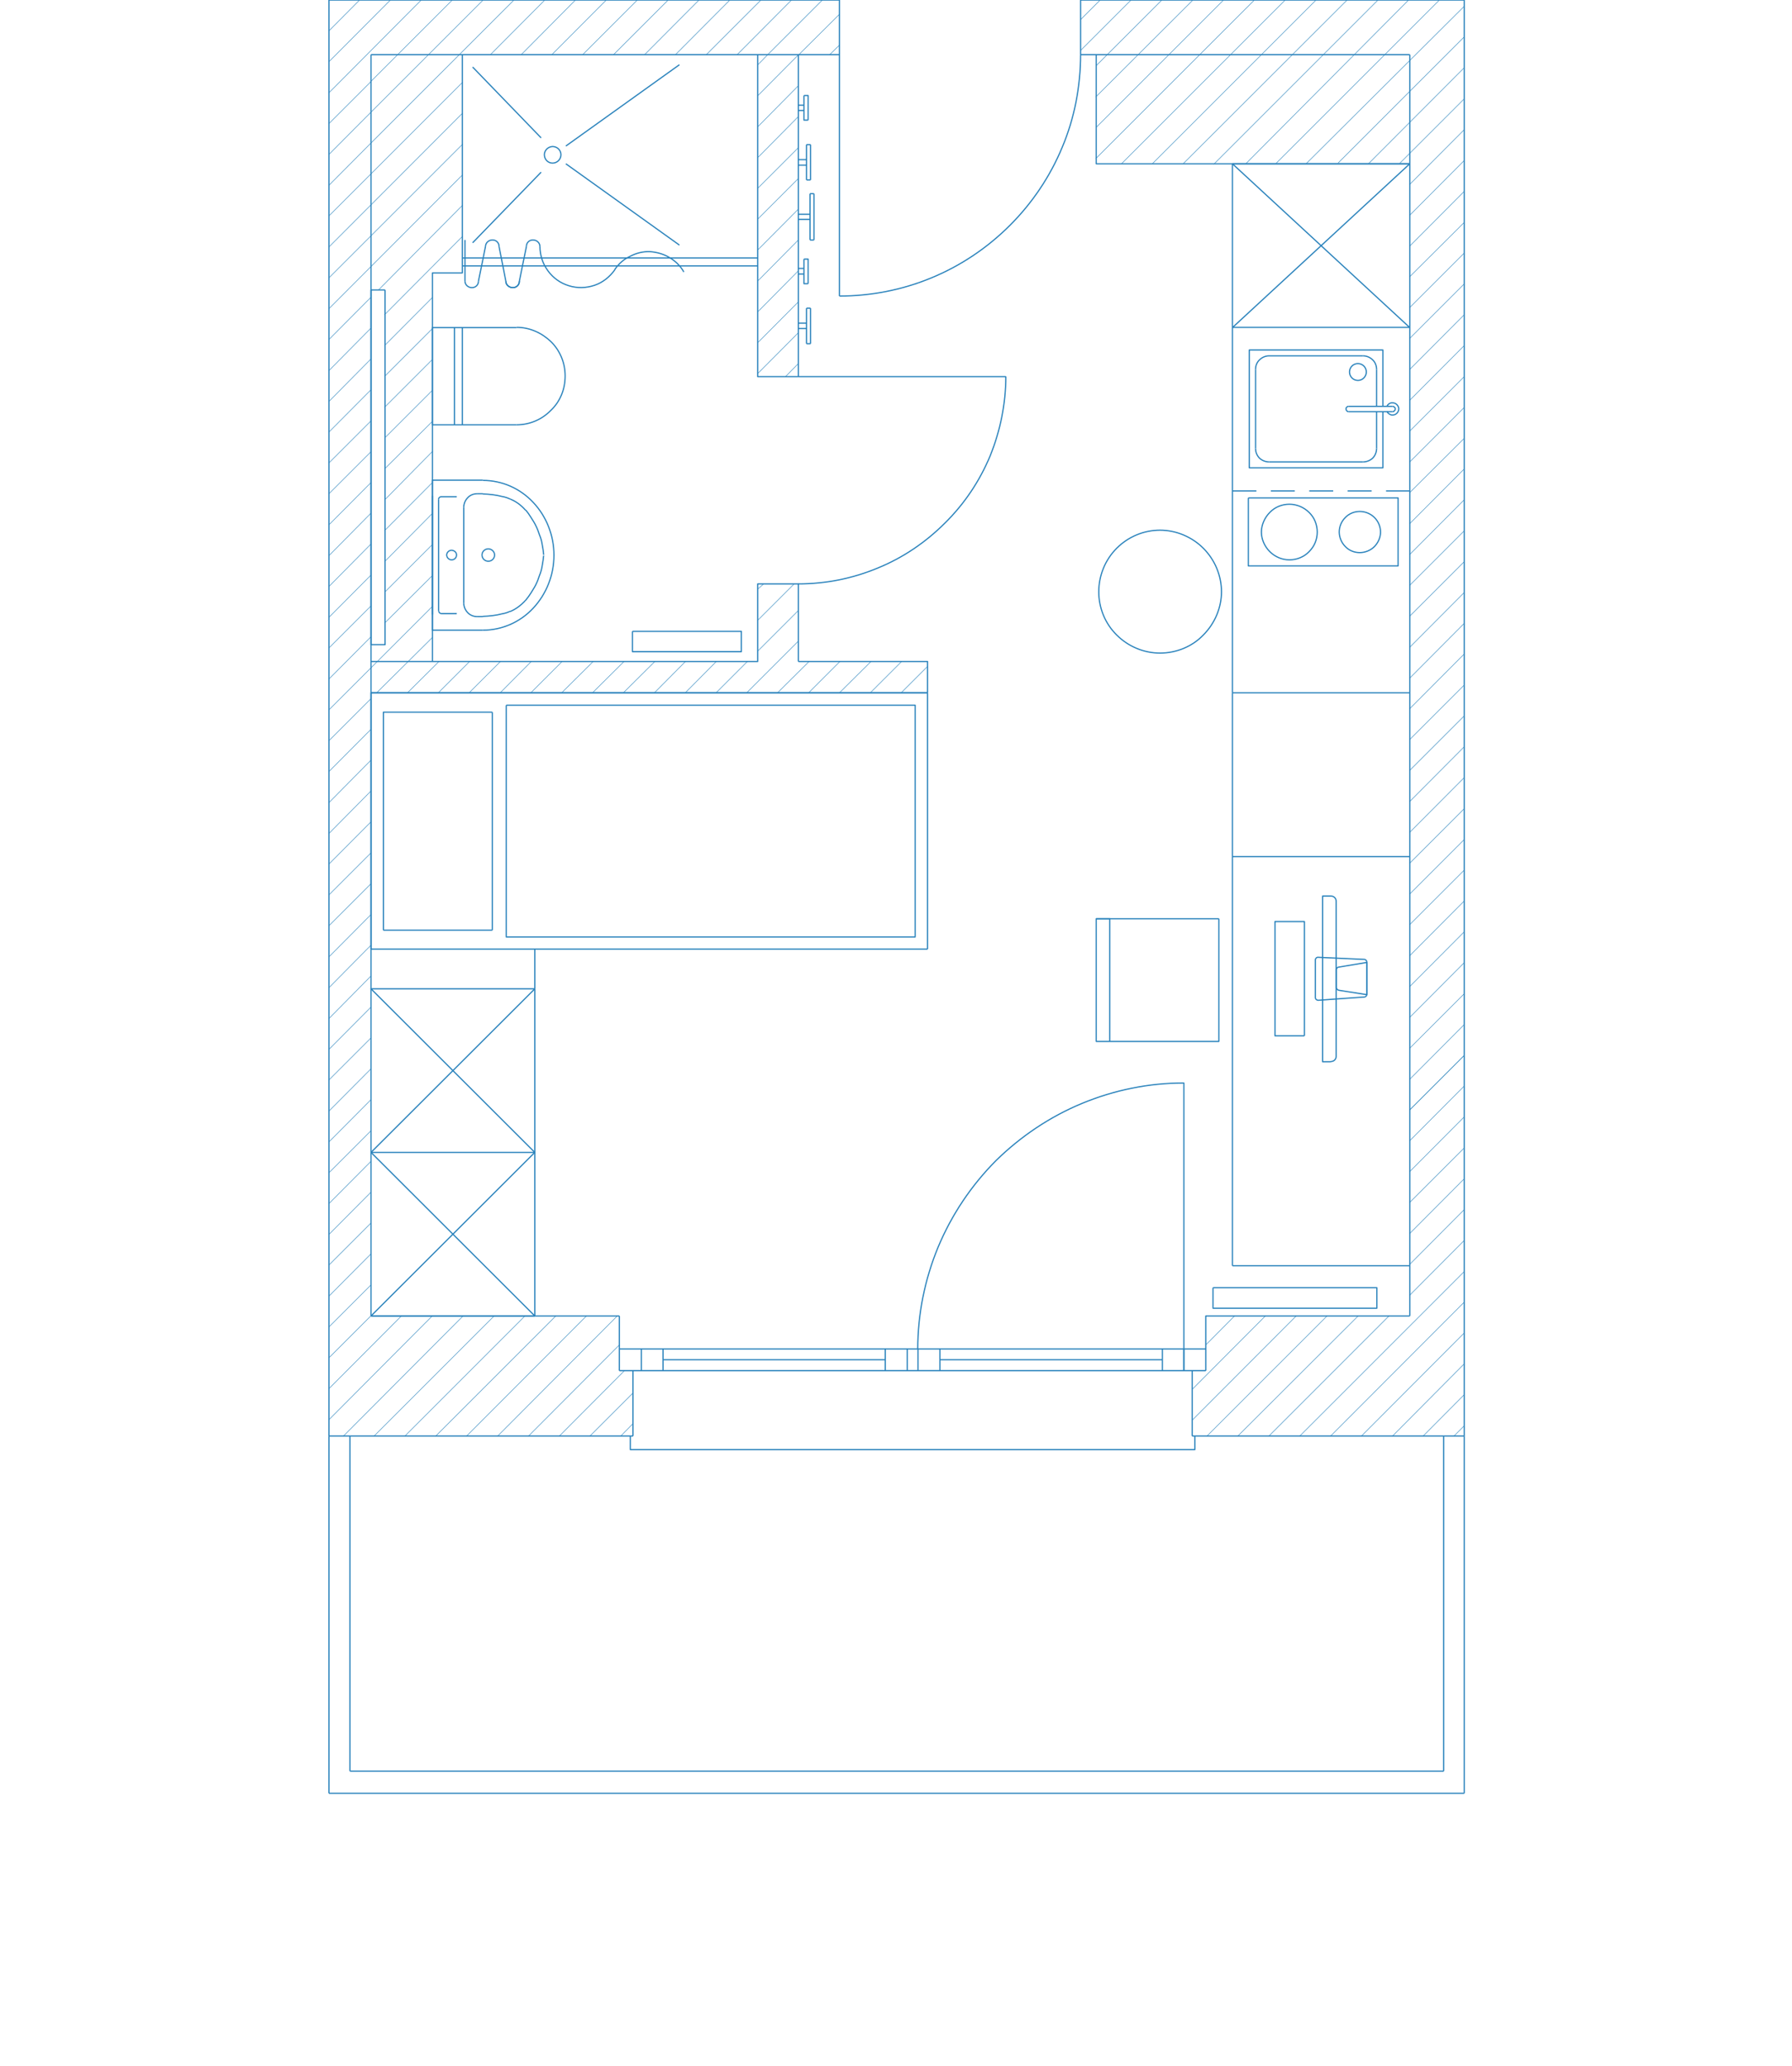 <?xml version="1.0" encoding="utf-8"?>
<!-- Generator: Adobe Illustrator 21.0.2, SVG Export Plug-In . SVG Version: 6.00 Build 0)  -->
<svg version="1.1" xmlns="http://www.w3.org/2000/svg" xmlns:xlink="http://www.w3.org/1999/xlink" x="0px" y="0px"
	 viewBox="0 0 767 884.1" style="enable-background:new 0 0 767 884.1;" xml:space="preserve">
<style type="text/css">
	.st0{display:none;}
	.st1{display:inline;}
	.st2{fill:none;stroke:#2781BB;stroke-width:0.25;stroke-linejoin:round;stroke-miterlimit:10;}
	.st3{fill:none;stroke:#2781BB;stroke-width:0.25;stroke-linejoin:round;stroke-miterlimit:10;stroke-dasharray:4.98,3;}
	.st4{fill:none;stroke:#2781BB;stroke-width:0.25;stroke-miterlimit:10;}
	.st5{fill:none;stroke:#2781BB;stroke-width:0.1;stroke-linejoin:round;stroke-miterlimit:10;}
	.st6{fill:none;stroke:#2781BB;stroke-width:0.515;stroke-linejoin:round;stroke-miterlimit:10;}
	.st7{fill:none;stroke:#2781BB;stroke-width:0.515;stroke-linejoin:round;stroke-miterlimit:10;stroke-dasharray:10.258,6.179;}
	.st8{fill:none;stroke:#2781BB;stroke-width:0.515;stroke-miterlimit:10;}
	.st9{fill:none;stroke:#2781BB;stroke-width:0.206;stroke-linejoin:round;stroke-miterlimit:10;}
</style>
<g id="komfort" class="st0">
	<g class="st1">
		<polyline class="st6" points="207.6,60.3 207.6,72.1 277.7,72.1 277.7,60.3 207.6,60.3 		"/>
		<line class="st6" x1="419.5" y1="779.1" x2="468.1" y2="813.8"/>
		<line class="st6" x1="419.5" y1="856.4" x2="468.1" y2="821.5"/>
		<line class="st6" x1="478.7" y1="825.1" x2="508" y2="855.3"/>
		<line class="st6" x1="478.7" y1="810.4" x2="508" y2="780.1"/>
		<polyline class="st6" points="393.1,605.5 439.8,605.5 439.8,614.3 393.1,614.3 395.4,614.3 		"/>
		<line class="st6" x1="393.1" y1="614.3" x2="393.1" y2="605.5"/>
		<polyline class="st6" points="513.6,744.6 526.4,744.6 526.4,703 490.4,703 		"/>
		<line class="st6" x1="513.6" y1="703" x2="513.6" y2="744.6"/>
		<line class="st6" x1="516.9" y1="703" x2="516.9" y2="744.6"/>
		<line class="st6" x1="513.6" y1="744.6" x2="490.4" y2="744.6"/>
		<line class="st6" x1="514.8" y1="672" x2="522.6" y2="672"/>
		<line class="st6" x1="514.8" y1="621.9" x2="522.6" y2="621.9"/>
		<path class="st6" d="M490.4,703c-5.6,0-10.8,2.2-14.7,6.1c-3.8,4-6.1,9.3-6.1,14.8c0,5.4,2.2,10.8,6.1,14.7
			c4,3.8,9.1,6.1,14.7,6.1"/>
		<line class="st6" x1="251.4" y1="860.9" x2="251.4" y2="757.6"/>
		<polyline class="st6" points="285.4,34.1 294.7,34.1 294.7,43.4 285.4,43.4 285.4,34.1 		"/>
		<polyline class="st6" points="294.7,34.1 304.1,34.1 304.1,43.4 294.7,43.4 294.7,34.1 		"/>
		<polyline class="st6" points="399.1,34.1 408.5,34.1 408.5,43.4 399.1,43.4 399.1,34.1 		"/>
		<polyline class="st6" points="408.5,34.1 417.9,34.1 417.9,43.4 408.5,43.4 408.5,34.1 		"/>
		<line class="st6" x1="304.1" y1="43.4" x2="399.1" y2="43.4"/>
		<line class="st6" x1="304.1" y1="34.1" x2="399.1" y2="34.1"/>
		<line class="st6" x1="304.1" y1="38.7" x2="399.1" y2="38.7"/>
		<polyline class="st6" points="290,6.1 290,0.3 413.2,0.3 		"/>
		<line class="st6" x1="413.2" y1="6.1" x2="413.2" y2="0.3"/>
		<line class="st6" x1="294.7" y1="43.4" x2="294.7" y2="157.2"/>
		<path class="st6" d="M408.5,43.4c0,15-3,29.8-8.6,43.6c-5.7,13.7-14.1,26.3-24.7,36.8c-10.5,10.6-23.1,19-36.8,24.7
			c-13.8,5.7-28.7,8.7-43.6,8.7"/>
		<path class="st6" d="M377.3,658c-11.6,0-23.1,2.3-33.9,6.8c-10.7,4.4-20.6,11-28.8,19.3c-8.3,8.2-14.8,17.9-19.3,28.8
			c-4.4,10.8-6.8,22.2-6.8,33.9h88.7"/>
		<line class="st6" x1="412" y1="6.1" x2="569.7" y2="6.1"/>
		<line class="st6" x1="417.9" y1="34.1" x2="412" y2="34.1"/>
		<path class="st7" d="M411.5,512.2v75.9 M481.5,512.2v75.9"/>
		<path class="st6" d="M500.6,569.4c2,0,3.5-1.6,3.5-3.6c0-1.9-1.5-3.5-3.5-3.5c-2,0-3.6,1.6-3.6,3.5
			C497,567.8,498.6,569.4,500.6,569.4"/>
		<line class="st6" x1="515.2" y1="580.6" x2="515.2" y2="561.8"/>
		<line class="st6" x1="517.5" y1="580.6" x2="517.5" y2="561.8"/>
		<polyline class="st6" points="517.5,576.6 541.6,576.6 541.6,519.2 491.2,519.2 491.2,576.6 515.2,576.6 		"/>
		<path class="st6" d="M515.2,580.6c0,0.6,0.6,1.1,1.2,1.1c0.6,0,1.1-0.5,1.1-1.1"/>
		<path class="st6" d="M517.5,578.3c0.7,0.2,1.2,1,1.4,1.7c0.2,0.7,0,1.6-0.5,2.2c-0.5,0.6-1.2,1-2,1c-0.9,0-1.6-0.4-2.1-1
			c-0.5-0.6-0.6-1.5-0.5-2.2c0.1-0.7,0.7-1.4,1.4-1.7"/>
		<path class="st6" d="M515.2,561.8c0-0.6,0.6-1.1,1.2-1.1c0.6,0,1.1,0.5,1.1,1.1"/>
		<path class="st6" d="M499.5,521.9c-1.6,0-3.1,0.6-4.2,1.7c-1.1,1.1-1.7,2.6-1.7,4.2v40"/>
		<line class="st6" x1="499.5" y1="573.7" x2="515.2" y2="573.7"/>
		<path class="st6" d="M493.6,567.9c0,1.6,0.6,3.1,1.7,4.2c1.1,1,2.6,1.6,4.2,1.6"/>
		<line class="st6" x1="517.5" y1="573.7" x2="533.4" y2="573.7"/>
		<path class="st6" d="M539.2,567.9c0,1.6-0.6,3.1-1.7,4.2c-1.1,1-2.6,1.6-4.1,1.6"/>
		<line class="st6" x1="539.2" y1="567.9" x2="539.2" y2="527.9"/>
		<line class="st6" x1="533.4" y1="521.9" x2="499.5" y2="521.9"/>
		<path class="st6" d="M539.2,527.9c0-1.6-0.6-3.1-1.7-4.2c-1.1-1.1-2.6-1.7-4.1-1.7"/>
		<line class="st6" x1="368.6" y1="588.1" x2="368.6" y2="512.2"/>
		<polyline class="st6" points="414.3,518.8 414.3,583.1 443.5,583.1 443.5,518.8 414.3,518.8 		"/>
		<path class="st6" d="M428.9,548.5c3.2,0,6.2-1.4,8.4-3.6c2.2-2.2,3.6-5.2,3.6-8.4c0-3.1-1.4-6.2-3.6-8.4c-2.2-2.2-5.2-3.5-8.4-3.5
			c-3.1,0-6.2,1.2-8.4,3.5c-2.2,2.2-3.5,5.3-3.5,8.4c0,3.2,1.2,6.2,3.5,8.4C422.7,547.1,425.8,548.5,428.9,548.5"/>
		<path class="st6" d="M428.9,575.4c2.3,0,4.6-1,6.3-2.6c1.6-1.6,2.5-3.8,2.5-6.2c0-2.3-0.9-4.6-2.5-6.3c-1.7-1.6-4-2.5-6.3-2.5
			c-2.3,0-4.6,0.9-6.2,2.5c-1.6,1.7-2.6,4-2.6,6.3c0,2.3,1,4.6,2.6,6.2C424.4,574.5,426.6,575.4,428.9,575.4"/>
		<line class="st6" x1="551.5" y1="512.2" x2="368.6" y2="512.2"/>
		<line class="st6" x1="244.4" y1="588.1" x2="244.4" y2="342.7"/>
		<line class="st6" x1="244.4" y1="658" x2="197.8" y2="658"/>
		<line class="st6" x1="244.4" y1="746.7" x2="197.8" y2="746.7"/>
		<line class="st6" x1="244.4" y1="746.7" x2="244.4" y2="861.2"/>
		<polyline class="st6" points="244.4,658 244.4,588.1 197.8,588.1 		"/>
		<polyline class="st6" points="244.4,746.7 244.4,816.8 197.8,816.8 		"/>
		<line class="st6" x1="244.4" y1="816.8" x2="197.8" y2="861.2"/>
		<line class="st6" x1="197.8" y1="816.8" x2="244.4" y2="861.2"/>
		<polyline class="st6" points="197.8,658 200,658 200,746.7 		"/>
		<line class="st6" x1="417.9" y1="418.7" x2="551.5" y2="418.7"/>
		<polyline class="st6" points="417.9,418.7 417.9,331.2 551.5,331.2 		"/>
		<line class="st6" x1="244.4" y1="342.7" x2="197.8" y2="342.7"/>
		<line class="st6" x1="244.4" y1="77.6" x2="197.8" y2="77.6"/>
		<polyline class="st6" points="244.4,342.7 267.8,342.7 267.8,77.6 244.4,77.6 		"/>
		<polyline class="st6" points="273.7,192.7 326.2,192.7 326.2,245.2 273.7,245.2 273.7,192.7 		"/>
		<polyline class="st6" points="326.2,192.7 320.3,192.7 320.3,245.2 		"/>
		<polyline class="st6" points="551.5,418.7 481.5,418.7 481.5,342.7 551.5,418.7 		"/>
		<line class="st6" x1="551.5" y1="342.7" x2="481.5" y2="418.7"/>
		<line class="st6" x1="513.6" y1="770.7" x2="386" y2="770.7"/>
		<line class="st6" x1="513.6" y1="774.2" x2="386" y2="774.2"/>
		<path class="st6" d="M511.4,764.4c0-1.6-1.4-3-3-3c-1.6,0-2.8,1.4-2.8,3"/>
		<path class="st6" d="M502.6,779c0,1.6-1.4,2.8-3,2.8c-1.6,0-2.8-1.2-2.8-2.8"/>
		<line class="st6" x1="505.6" y1="764.4" x2="502.6" y2="779"/>
		<line class="st6" x1="511.4" y1="764.4" x2="511.4" y2="781.8"/>
		<line class="st6" x1="493.8" y1="764.4" x2="496.8" y2="779"/>
		<path class="st6" d="M488,764.4c0-1.6,1.2-3,3-3c1.6,0,2.8,1.4,2.8,3"/>
		<path class="st6" d="M479.2,779c0,1.6,1.4,2.8,3,2.8c1.6,0,2.8-1.2,2.8-2.8"/>
		<line class="st6" x1="488" y1="764.4" x2="485" y2="779"/>
		<path class="st6" d="M493.8,764.4c0-1.6-1.2-3-2.8-3c-1.7,0-3,1.4-3,3"/>
		<path class="st6" d="M479.2,779c0-3.8-1.2-7.4-3.5-10.4c-2.2-3.1-5.3-5.3-8.9-6.4c-3.6-1.1-7.4-1-11,0.2c-3.5,1.2-6.5,3.6-8.6,6.7
			"/>
		<path class="st6" d="M417.7,768.1c1.5,2.6,3.6,4.7,6.2,6.2c2.5,1.5,5.4,2.3,8.4,2.5c2.8,0.1,5.8-0.6,8.4-1.9
			c2.7-1.4,4.9-3.3,6.5-5.8"/>
		<line class="st6" x1="526.6" y1="650.3" x2="526.4" y2="650.3"/>
		<line class="st6" x1="523.7" y1="623" x2="523.7" y2="644"/>
		<path class="st6" d="M504.8,679c-8,0-15.7-3.3-21.4-9.4c-5.7-5.9-8.9-14.1-8.9-22.6c0-8.5,3.2-16.7,8.9-22.7
			c5.7-6.1,13.3-9.4,21.4-9.4"/>
		<line class="st6" x1="526.4" y1="672.3" x2="526.4" y2="621.5"/>
		<path class="st6" d="M493.2,622.9c-2.5,1-4.7,2.6-6.4,4.6"/>
		<path class="st6" d="M513.1,626.5c0-1.5-0.6-3-1.7-4.1c-1.1-1.1-2.6-1.7-4.1-1.7"/>
		<polyline class="st6" points="504.8,614.9 526.4,614.9 526.4,679 504.8,679 		"/>
		<path class="st6" d="M507.3,673.2c1.5,0,3-0.6,4.1-1.7c1.1-1.1,1.7-2.6,1.7-4.1"/>
		<path class="st6" d="M486.8,666.4c-0.1-0.1-0.2-0.1-0.2-0.2c-0.9-1-1.7-2.1-2.5-3.2c-0.7-1.1-1.4-2.3-2-3.6
			c-0.6-1.2-1.1-2.5-1.6-3.7c-0.4-1.4-0.7-2.6-1.1-4c-0.2-1.2-0.5-2.6-0.6-3.8c0-0.4,0-0.6,0-0.9"/>
		<path class="st6" d="M493.2,671c1.1,0.5,2.2,0.9,3.3,1.2c2.7,0.6,5.6,0.9,8.3,1"/>
		<path class="st6" d="M486.8,666.4c1.7,2,4,3.6,6.4,4.6"/>
		<line class="st6" x1="507.3" y1="673.2" x2="504.8" y2="673.2"/>
		<path class="st6" d="M486.8,627.5c-0.1,0.1-0.2,0.2-0.2,0.4c-0.9,1-1.7,2-2.5,3.1c-0.7,1.2-1.4,2.3-2,3.6
			c-0.6,1.2-1.1,2.5-1.6,3.8c-0.4,1.2-0.7,2.6-1.1,3.8c-0.2,1.4-0.5,2.6-0.6,4c0,0.2,0,0.5,0,0.9"/>
		<path class="st6" d="M499.9,647c0,1.5,1.1,2.6,2.6,2.6c1.5,0,2.7-1.1,2.7-2.6c0-1.5-1.2-2.7-2.7-2.7
			C501,644.3,499.9,645.5,499.9,647"/>
		<line class="st6" x1="523.7" y1="670.9" x2="523.7" y2="644"/>
		<line class="st6" x1="513.1" y1="626.5" x2="513.1" y2="667.4"/>
		<path class="st6" d="M522.6,672c0.6,0,1.1-0.5,1.1-1.1"/>
		<line class="st6" x1="522.6" y1="672" x2="516.1" y2="672"/>
		<path class="st6" d="M493.2,622.9c1.1-0.4,2.2-0.9,3.3-1.1c2.7-0.7,5.6-0.9,8.3-1.1"/>
		<line class="st6" x1="507.3" y1="620.7" x2="504.8" y2="620.7"/>
		<path class="st6" d="M523.7,623c0-0.6-0.5-1.1-1.1-1.1h-6.5"/>
		<path class="st6" d="M516.1,647c0,1.1,1,2.1,2.1,2.1c1.2,0,2.1-1,2.1-2.1c0-1.2-0.9-2.1-2.1-2.1
			C517.1,644.9,516.1,645.8,516.1,647"/>
		<path class="st6" d="M412.6,380.8c0-7-2.7-13.7-7.7-18.7c-4.9-4.9-11.6-7.7-18.5-7.7c-7,0-13.7,2.7-18.7,7.7
			c-4.9,4.9-7.7,11.6-7.7,18.7c0,6.9,2.7,13.6,7.7,18.5c4.9,4.9,11.6,7.7,18.7,7.7c6.9,0,13.6-2.7,18.5-7.7
			C409.9,394.4,412.6,387.7,412.6,380.8"/>
		<path class="st6" d="M251.4,757.5c13.5,0,26.9,2.7,39.4,7.9c12.6,5.2,24,12.7,33.6,22.4c9.5,9.5,17.2,21,22.4,33.5
			c5.2,12.5,7.8,26,7.8,39.6"/>
		<path class="st6" d="M229.1,211c0-0.7-0.6-1.2-1.2-1.2l-19.8,1.2c-0.6,0.1-1,0.6-1,1.2v13.8c0,0.6,0.4,1.1,1.1,1.2l19.7,0.9
			c0.6,0,1.2-0.5,1.2-1.1V211"/>
		<path class="st6" d="M219.9,215.2c0-0.5-0.4-1-1-1.1l-11.9-1.9v13.8l11.9-2c0.6-0.1,1-0.6,1-1.1V215.2"/>
		<polyline class="st6" points="233.8,194.4 233.8,243.5 246.4,243.5 246.4,194.4 233.8,194.4 		"/>
		<path class="st6" d="M222.3,183.5c-0.6,0-1.2,0.2-1.6,0.6c-0.4,0.4-0.7,1-0.7,1.6v33.2v33.2c0,0.6,0.3,1.2,0.7,1.6
			c0.4,0.4,1,0.7,1.6,0.7h1.8h1.8V219v-35.5h-1.8H222.3"/>
		<path class="st6" d="M477.3,817.7c0-1.6-1.4-2.8-3-2.8c-1.6,0-3,1.2-3,2.8c0,1.6,1.4,3,3,3C475.9,820.6,477.3,819.3,477.3,817.7"
			/>
		<line class="st6" x1="244.4" y1="621.9" x2="197.8" y2="621.9"/>
		<line class="st6" x1="244.4" y1="624.1" x2="197.8" y2="624.1"/>
		<line class="st6" x1="244.4" y1="780.6" x2="197.8" y2="780.6"/>
		<line class="st6" x1="244.4" y1="783" x2="197.8" y2="783"/>
		<line class="st6" x1="206.2" y1="598.6" x2="206.2" y2="645.3"/>
		<line class="st6" x1="212.8" y1="598.6" x2="212.8" y2="645.3"/>
		<line class="st6" x1="221.2" y1="599.4" x2="233.8" y2="644.4"/>
		<line class="st6" x1="220.2" y1="758.2" x2="207.6" y2="803.2"/>
		<line class="st6" x1="228.6" y1="757.4" x2="228.6" y2="804.1"/>
		<line class="st6" x1="417.9" y1="331.3" x2="417.9" y2="57.5"/>
		<polyline class="st6" points="426.5,241.1 426.5,66.1 543.1,66.1 543.1,241.1 426.5,241.1 		"/>
		<line class="st6" x1="543.1" y1="299.5" x2="417.9" y2="299.5"/>
		<line class="st6" x1="543.1" y1="299.5" x2="551.7" y2="299.5"/>
		<line class="st6" x1="438.1" y1="247" x2="531.5" y2="247"/>
		<line class="st6" x1="438.1" y1="247" x2="438.1" y2="293.6"/>
		<line class="st6" x1="531.5" y1="247" x2="531.5" y2="293.6"/>
		<line class="st6" x1="438.1" y1="293.6" x2="531.5" y2="293.6"/>
		<path class="st6" d="M530.5,315.6c-1.1,2.1-1.2,4.6-0.2,6.7c1,2.2,2.8,3.8,5.1,4.3c2.3,0.6,4.8,0,6.7-1.4c1.7-1.5,2.8-3.8,2.8-6.2
			c-0.1-2.3-1.2-4.6-3.2-5.9c-1.9-1.4-4.3-1.9-6.6-1.1"/>
		<line class="st6" x1="538.4" y1="319.8" x2="530" y2="309.5"/>
		<line class="st6" x1="537.6" y1="320.5" x2="529.2" y2="310.3"/>
		<line class="st6" x1="538.4" y1="319.8" x2="537.6" y2="320.5"/>
		<line class="st6" x1="530" y1="309.5" x2="529.2" y2="310.3"/>
		<path class="st6" d="M533.7,314c1.4-1.4,2.1-3.3,1.6-5.3c-0.4-2-1.7-3.6-3.7-4.3c-1.9-0.7-4-0.4-5.6,0.9c-1.6,1.2-2.5,3.2-2.2,5.2
			c0.2,2,1.5,3.7,3.2,4.7c1.9,0.9,4,0.7,5.7-0.4"/>
		<line class="st8" x1="286.1" y1="33.9" x2="293" y2="33.9"/>
	</g>
	<g class="st1">
		<polyline class="st6" points="560.1,767.8 522.1,767.8 522.1,861.2 		"/>
		<g>
			<line class="st6" x1="260" y1="861.2" x2="206.9" y2="861.2"/>
			<polyline class="st8" points="560.7,587.9 560.7,342.7 426.9,342.7 426.9,331.1 560.7,331.1 560.7,57.4 426.9,57.4 427.1,57.4 
				427.1,34.1 420,34.1 420,6.1 578.7,6.1 578.7,884.4 363,884.4 363,861.1 377.6,861.1 377.6,746.7 395.2,746.7 395.2,861.1 
				560.7,861.1 560.5,861.2 560.5,608.6 554.7,608.6 554.7,759.3 554.7,760.3 560.7,760.3 560.7,767.6 535.6,767.6 535.6,601.3 
				395.2,601.3 395.2,657.9 377.6,657.9 377.6,587.9 560.7,587.9 377.6,587.9 			"/>
			<line class="st8" x1="188.8" y1="5.8" x2="188.8" y2="884.2"/>
			<line class="st8" x1="188.8" y1="884.2" x2="259.9" y2="884.2"/>
			<line class="st8" x1="259.9" y1="884.2" x2="259.9" y2="860.9"/>
			<line class="st8" x1="207" y1="860.8" x2="207" y2="57.1"/>
			<line class="st8" x1="207" y1="57.1" x2="294.6" y2="57.1"/>
			<line class="st8" x1="294.6" y1="57.1" x2="294.6" y2="33.9"/>
			<line class="st8" x1="301.5" y1="33.9" x2="301.5" y2="5.8"/>
			<line class="st8" x1="301.5" y1="5.8" x2="188.8" y2="5.8"/>
		</g>
	</g>
	<g class="st1">
		<line class="st9" x1="188.8" y1="19.2" x2="202" y2="5.9"/>
		<line class="st9" x1="188.8" y1="32.3" x2="215.2" y2="5.9"/>
		<line class="st9" x1="188.8" y1="45.5" x2="228.5" y2="5.9"/>
		<line class="st9" x1="188.8" y1="58.7" x2="241.6" y2="5.9"/>
		<line class="st9" x1="188.8" y1="71.9" x2="254.8" y2="5.9"/>
		<line class="st9" x1="188.8" y1="85.2" x2="206.8" y2="67"/>
		<line class="st9" x1="188.8" y1="98.4" x2="206.8" y2="80.2"/>
		<line class="st9" x1="188.8" y1="111.6" x2="206.8" y2="93.4"/>
		<line class="st9" x1="188.8" y1="124.7" x2="206.8" y2="106.7"/>
		<line class="st9" x1="188.8" y1="137.9" x2="206.8" y2="119.9"/>
		<line class="st9" x1="188.8" y1="151.2" x2="206.8" y2="133.1"/>
		<line class="st9" x1="188.8" y1="164.4" x2="206.8" y2="146.3"/>
		<line class="st9" x1="188.8" y1="177.6" x2="206.8" y2="159.4"/>
		<line class="st9" x1="188.8" y1="190.8" x2="206.8" y2="172.7"/>
		<line class="st9" x1="188.8" y1="203.9" x2="206.8" y2="185.9"/>
		<line class="st9" x1="188.8" y1="217.2" x2="206.8" y2="199.1"/>
		<line class="st9" x1="188.8" y1="230.4" x2="206.8" y2="212.3"/>
		<line class="st9" x1="188.8" y1="243.6" x2="206.8" y2="225.6"/>
		<line class="st9" x1="188.8" y1="256.8" x2="206.8" y2="238.7"/>
		<line class="st9" x1="188.8" y1="270.1" x2="206.8" y2="251.9"/>
		<line class="st9" x1="188.8" y1="283.3" x2="206.8" y2="265.1"/>
		<line class="st9" x1="188.8" y1="296.4" x2="206.8" y2="278.3"/>
		<line class="st9" x1="188.8" y1="309.6" x2="206.8" y2="291.6"/>
		<line class="st9" x1="188.8" y1="322.8" x2="206.8" y2="304.8"/>
		<line class="st9" x1="188.8" y1="336.1" x2="206.8" y2="318"/>
		<line class="st9" x1="188.8" y1="349.3" x2="206.8" y2="331.1"/>
		<line class="st9" x1="188.8" y1="362.5" x2="206.8" y2="344.3"/>
		<line class="st9" x1="188.8" y1="375.6" x2="206.8" y2="357.6"/>
		<line class="st9" x1="188.8" y1="388.8" x2="206.8" y2="370.8"/>
		<line class="st9" x1="188.8" y1="402" x2="206.8" y2="384"/>
		<line class="st9" x1="188.8" y1="415.3" x2="206.8" y2="397.2"/>
		<line class="st9" x1="188.8" y1="428.5" x2="206.8" y2="410.3"/>
		<line class="st9" x1="188.8" y1="441.7" x2="206.8" y2="423.6"/>
		<line class="st9" x1="188.8" y1="454.9" x2="206.8" y2="436.8"/>
		<line class="st9" x1="188.8" y1="468" x2="206.8" y2="450"/>
		<line class="st9" x1="188.8" y1="481.3" x2="206.8" y2="463.2"/>
		<line class="st9" x1="188.8" y1="494.5" x2="206.8" y2="476.5"/>
		<line class="st9" x1="188.8" y1="507.7" x2="206.8" y2="489.7"/>
		<line class="st9" x1="188.8" y1="520.9" x2="206.8" y2="502.8"/>
		<line class="st9" x1="188.8" y1="534.2" x2="206.8" y2="516"/>
		<line class="st9" x1="188.8" y1="547.3" x2="206.8" y2="529.2"/>
		<line class="st9" x1="188.8" y1="560.5" x2="206.8" y2="542.5"/>
		<line class="st9" x1="188.8" y1="573.7" x2="206.8" y2="555.7"/>
		<line class="st9" x1="188.8" y1="586.9" x2="206.8" y2="568.9"/>
		<line class="st9" x1="188.8" y1="600.2" x2="206.8" y2="582"/>
		<line class="st9" x1="188.8" y1="613.4" x2="206.8" y2="595.2"/>
		<line class="st9" x1="188.8" y1="626.6" x2="206.8" y2="608.4"/>
		<line class="st9" x1="188.8" y1="639.7" x2="206.8" y2="621.7"/>
		<line class="st9" x1="188.8" y1="652.9" x2="206.8" y2="634.9"/>
		<line class="st9" x1="188.8" y1="666.2" x2="206.8" y2="648.1"/>
		<line class="st9" x1="188.8" y1="679.4" x2="206.8" y2="661.3"/>
		<line class="st9" x1="188.8" y1="692.6" x2="206.8" y2="674.4"/>
		<line class="st9" x1="188.8" y1="705.8" x2="206.8" y2="687.7"/>
		<line class="st9" x1="188.8" y1="718.9" x2="206.8" y2="700.9"/>
		<line class="st9" x1="188.8" y1="732.2" x2="206.8" y2="714.1"/>
		<line class="st9" x1="188.8" y1="745.4" x2="206.8" y2="727.3"/>
		<line class="st9" x1="188.8" y1="758.6" x2="206.8" y2="740.6"/>
		<line class="st9" x1="188.8" y1="771.8" x2="206.8" y2="753.7"/>
		<line class="st9" x1="188.8" y1="785.1" x2="206.8" y2="766.9"/>
		<line class="st9" x1="188.8" y1="798.3" x2="206.8" y2="780.1"/>
		<line class="st9" x1="188.8" y1="811.4" x2="206.8" y2="793.3"/>
		<line class="st9" x1="188.8" y1="824.6" x2="206.8" y2="806.6"/>
		<line class="st9" x1="188.8" y1="837.8" x2="206.8" y2="819.8"/>
		<line class="st9" x1="188.8" y1="851.1" x2="206.8" y2="833"/>
		<line class="st9" x1="188.8" y1="864.3" x2="206.8" y2="846.1"/>
		<line class="st9" x1="188.8" y1="877.5" x2="206.8" y2="859.3"/>
		<line class="st9" x1="195.2" y1="884.2" x2="218.6" y2="860.8"/>
		<line class="st9" x1="208.4" y1="884.2" x2="231.8" y2="860.8"/>
		<line class="st9" x1="221.7" y1="884.2" x2="245" y2="860.8"/>
		<line class="st9" x1="234.9" y1="884.2" x2="258.3" y2="860.8"/>
		<line class="st9" x1="248" y1="884.2" x2="259.7" y2="872.6"/>
		<line class="st9" x1="560.6" y1="584.8" x2="578.7" y2="566.8"/>
		<line class="st9" x1="557.2" y1="601.4" x2="578.7" y2="580"/>
		<line class="st9" x1="560.6" y1="611.3" x2="578.7" y2="593.2"/>
		<line class="st9" x1="560.6" y1="624.5" x2="578.7" y2="606.3"/>
		<line class="st9" x1="560.6" y1="637.7" x2="578.7" y2="619.6"/>
		<line class="st9" x1="560.6" y1="651" x2="578.7" y2="632.8"/>
		<line class="st9" x1="560.6" y1="664.1" x2="578.7" y2="646"/>
		<line class="st9" x1="560.6" y1="677.3" x2="578.7" y2="659.2"/>
		<line class="st9" x1="560.6" y1="690.5" x2="578.7" y2="672.5"/>
		<line class="st9" x1="560.6" y1="703.7" x2="578.7" y2="685.7"/>
		<line class="st9" x1="560.6" y1="717" x2="578.7" y2="698.8"/>
		<line class="st9" x1="560.6" y1="730.2" x2="578.7" y2="712"/>
		<line class="st9" x1="560.6" y1="743.3" x2="578.7" y2="725.2"/>
		<line class="st9" x1="560.6" y1="756.5" x2="578.7" y2="738.5"/>
		<line class="st9" x1="522.1" y1="808.1" x2="578.4" y2="752.1"/>
		<line class="st9" x1="521.9" y1="821.3" x2="578.7" y2="764.9"/>
		<line class="st9" x1="522.2" y1="834.5" x2="578.7" y2="778"/>
		<line class="st9" x1="522.2" y1="847.7" x2="578.7" y2="791.2"/>
		<line class="st9" x1="522.2" y1="860.9" x2="578.7" y2="804.5"/>
		<line class="st9" x1="535" y1="861.1" x2="578.7" y2="817.7"/>
		<line class="st9" x1="548.3" y1="861.1" x2="578.7" y2="830.9"/>
		<line class="st9" x1="538.6" y1="884.2" x2="578.7" y2="844.1"/>
		<line class="st9" x1="551.8" y1="884.2" x2="578.7" y2="857.4"/>
		<line class="st9" x1="565" y1="884.2" x2="578.7" y2="870.5"/>
		<line class="st9" x1="560.6" y1="347.2" x2="578.7" y2="329.1"/>
		<line class="st9" x1="560.6" y1="360.4" x2="578.7" y2="342.4"/>
		<line class="st9" x1="560.6" y1="373.6" x2="578.7" y2="355.5"/>
		<line class="st9" x1="560.6" y1="386.9" x2="578.7" y2="368.7"/>
		<line class="st9" x1="560.6" y1="399.9" x2="578.7" y2="381.9"/>
		<line class="st9" x1="560.6" y1="413.2" x2="578.7" y2="395.1"/>
		<line class="st9" x1="560.6" y1="426.4" x2="578.7" y2="408.4"/>
		<line class="st9" x1="560.6" y1="439.6" x2="578.7" y2="421.6"/>
		<line class="st9" x1="560.6" y1="452.8" x2="578.7" y2="434.7"/>
		<line class="st9" x1="560.6" y1="466.1" x2="578.7" y2="447.9"/>
		<line class="st9" x1="560.6" y1="479.3" x2="578.7" y2="461.1"/>
		<line class="st9" x1="560.6" y1="492.4" x2="578.7" y2="474.4"/>
		<line class="st9" x1="560.6" y1="505.6" x2="578.7" y2="487.6"/>
		<line class="st9" x1="560.6" y1="518.8" x2="578.7" y2="500.8"/>
		<line class="st9" x1="560.6" y1="532.1" x2="578.7" y2="514"/>
		<line class="st9" x1="560.6" y1="545.3" x2="578.7" y2="527.1"/>
		<line class="st9" x1="560.6" y1="558.5" x2="578.7" y2="540.3"/>
		<line class="st9" x1="560.6" y1="571.6" x2="578.7" y2="553.6"/>
		<line class="st9" x1="560.6" y1="584.8" x2="578.7" y2="566.8"/>
		<line class="st9" x1="560.6" y1="320.7" x2="578.7" y2="302.7"/>
		<line class="st9" x1="551.7" y1="342.7" x2="578.7" y2="315.9"/>
		<line class="st9" x1="560.6" y1="83.1" x2="578.7" y2="65"/>
		<line class="st9" x1="560.6" y1="96.3" x2="578.7" y2="78.2"/>
		<line class="st9" x1="560.6" y1="109.5" x2="578.7" y2="91.3"/>
		<line class="st9" x1="560.6" y1="122.7" x2="578.7" y2="104.6"/>
		<line class="st9" x1="560.6" y1="136" x2="578.7" y2="117.8"/>
		<line class="st9" x1="560.6" y1="149.1" x2="578.7" y2="131"/>
		<line class="st9" x1="560.6" y1="162.3" x2="578.7" y2="144.2"/>
		<line class="st9" x1="560.6" y1="175.5" x2="578.7" y2="157.5"/>
		<line class="st9" x1="560.6" y1="188.7" x2="578.7" y2="170.7"/>
		<line class="st9" x1="560.6" y1="202" x2="578.7" y2="183.8"/>
		<line class="st9" x1="560.6" y1="215.2" x2="578.7" y2="197"/>
		<line class="st9" x1="560.6" y1="228.3" x2="578.7" y2="210.2"/>
		<line class="st9" x1="560.6" y1="241.5" x2="578.7" y2="223.5"/>
		<line class="st9" x1="560.6" y1="254.7" x2="578.7" y2="236.7"/>
		<line class="st9" x1="560.6" y1="268" x2="578.7" y2="249.9"/>
		<line class="st9" x1="560.6" y1="281.2" x2="578.7" y2="263"/>
		<line class="st9" x1="560.6" y1="294.4" x2="578.7" y2="276.2"/>
		<line class="st9" x1="560.6" y1="307.6" x2="578.7" y2="289.5"/>
		<line class="st9" x1="560.6" y1="320.7" x2="578.7" y2="302.7"/>
		<line class="st9" x1="560.6" y1="56.6" x2="578.7" y2="38.6"/>
		<line class="st9" x1="560.6" y1="69.8" x2="578.7" y2="51.8"/>
		<line class="st9" x1="520.4" y1="57.2" x2="571.8" y2="5.9"/>
		<line class="st9" x1="533.6" y1="57.2" x2="578.7" y2="12.1"/>
		<line class="st9" x1="546.8" y1="57.2" x2="578.7" y2="25.3"/>
		<line class="st9" x1="560.6" y1="56.6" x2="578.7" y2="38.6"/>
		<line class="st9" x1="216.7" y1="57.2" x2="268" y2="5.9"/>
		<line class="st9" x1="229.8" y1="57.2" x2="281.2" y2="5.9"/>
		<line class="st9" x1="243.1" y1="57.2" x2="294.5" y2="5.9"/>
		<line class="st9" x1="256.3" y1="57.2" x2="301.5" y2="12"/>
		<line class="st9" x1="282.7" y1="57.2" x2="294.5" y2="45.5"/>
		<line class="st9" x1="269.5" y1="57.2" x2="301.5" y2="25.2"/>
		<line class="st9" x1="480.2" y1="57.2" x2="531.5" y2="5.9"/>
		<line class="st9" x1="493.3" y1="57.2" x2="544.7" y2="5.9"/>
		<line class="st9" x1="506.5" y1="57.2" x2="558" y2="5.9"/>
		<line class="st9" x1="453.5" y1="57.2" x2="504.9" y2="5.9"/>
		<line class="st9" x1="466.7" y1="57.2" x2="518.2" y2="5.9"/>
		<line class="st9" x1="480" y1="57.2" x2="531.4" y2="5.9"/>
		<line class="st9" x1="427" y1="43.6" x2="464.6" y2="5.9"/>
		<line class="st9" x1="426.6" y1="57.2" x2="477.9" y2="5.9"/>
		<line class="st9" x1="439.8" y1="57.2" x2="491.1" y2="5.9"/>
		<line class="st9" x1="420" y1="24.3" x2="438.3" y2="5.9"/>
		<line class="st9" x1="423.5" y1="33.9" x2="451.5" y2="5.9"/>
		<line class="st9" x1="234.9" y1="884.2" x2="258.3" y2="860.8"/>
		<line class="st9" x1="366.9" y1="884.2" x2="378.6" y2="872.6"/>
		<line class="st9" x1="363.1" y1="874.9" x2="377" y2="860.8"/>
		<line class="st9" x1="366.9" y1="884.2" x2="395.2" y2="856"/>
		<line class="st9" x1="380.1" y1="884.2" x2="403.5" y2="860.8"/>
		<line class="st9" x1="393.3" y1="884.2" x2="416.7" y2="860.8"/>
		<line class="st9" x1="406.6" y1="884.2" x2="418.2" y2="872.6"/>
		<line class="st9" x1="393.3" y1="884.2" x2="416.7" y2="860.8"/>
		<line class="st9" x1="406.6" y1="884.2" x2="429.9" y2="860.8"/>
		<line class="st9" x1="419.7" y1="884.2" x2="443" y2="860.8"/>
		<line class="st9" x1="432.9" y1="884.2" x2="456.2" y2="860.8"/>
		<line class="st9" x1="446.1" y1="884.2" x2="457.9" y2="872.6"/>
		<line class="st9" x1="432.9" y1="884.2" x2="456.2" y2="860.8"/>
		<line class="st9" x1="446.1" y1="884.2" x2="469.5" y2="860.8"/>
		<line class="st9" x1="459.3" y1="884.2" x2="482.7" y2="860.8"/>
		<line class="st9" x1="472.6" y1="884.2" x2="495.9" y2="860.8"/>
		<line class="st9" x1="485.8" y1="884.2" x2="497.4" y2="872.6"/>
		<line class="st9" x1="472.6" y1="884.2" x2="495.9" y2="860.8"/>
		<line class="st9" x1="485.8" y1="884.2" x2="509.1" y2="860.8"/>
		<line class="st9" x1="499" y1="884.2" x2="522.2" y2="860.8"/>
		<line class="st9" x1="512.1" y1="884.2" x2="535.5" y2="860.8"/>
		<line class="st9" x1="525.3" y1="884.2" x2="548.7" y2="860.9"/>
		<line class="st9" x1="380.9" y1="870.2" x2="395.2" y2="856"/>
		<line class="st9" x1="377.6" y1="860.3" x2="395.2" y2="842.8"/>
		<line class="st9" x1="377.6" y1="833.9" x2="395.2" y2="816.3"/>
		<line class="st9" x1="377.6" y1="820.7" x2="395.2" y2="803.1"/>
		<line class="st9" x1="377.6" y1="847.1" x2="395.2" y2="829.5"/>
		<line class="st9" x1="377.6" y1="794.2" x2="395.2" y2="776.8"/>
		<line class="st9" x1="377.6" y1="781.1" x2="395.2" y2="763.6"/>
		<line class="st9" x1="377.6" y1="807.4" x2="395.2" y2="790"/>
		<line class="st9" x1="377.6" y1="754.7" x2="385.8" y2="746.5"/>
		<line class="st9" x1="377.6" y1="767.9" x2="395.2" y2="750.3"/>
		<line class="st9" x1="382.1" y1="657.8" x2="395.2" y2="644.7"/>
		<line class="st9" x1="377.6" y1="649" x2="395.2" y2="631.4"/>
		<line class="st9" x1="377.6" y1="622.5" x2="395.2" y2="605.1"/>
		<line class="st9" x1="377.6" y1="609.3" x2="399.3" y2="587.8"/>
		<line class="st9" x1="377.6" y1="635.8" x2="395.2" y2="618.3"/>
		<line class="st9" x1="377.6" y1="596.2" x2="386" y2="587.8"/>
		<line class="st9" x1="399" y1="601.2" x2="412.5" y2="587.8"/>
		<line class="st9" x1="390.9" y1="596.2" x2="399.3" y2="587.8"/>
		<line class="st9" x1="412.2" y1="601.2" x2="425.7" y2="587.8"/>
		<line class="st9" x1="399" y1="601.2" x2="412.5" y2="587.8"/>
		<line class="st9" x1="425.5" y1="601.2" x2="438.8" y2="587.8"/>
		<line class="st9" x1="438.7" y1="601.2" x2="452" y2="587.8"/>
		<line class="st9" x1="425.5" y1="601.2" x2="438.8" y2="587.8"/>
		<line class="st9" x1="451.9" y1="601.2" x2="465.3" y2="587.8"/>
		<line class="st9" x1="465" y1="601.2" x2="478.5" y2="587.8"/>
		<line class="st9" x1="451.9" y1="601.2" x2="465.3" y2="587.8"/>
		<line class="st9" x1="478.2" y1="601.2" x2="491.7" y2="587.8"/>
		<line class="st9" x1="491.5" y1="601.2" x2="504.9" y2="587.8"/>
		<line class="st9" x1="478.2" y1="601.2" x2="491.7" y2="587.8"/>
		<line class="st9" x1="504.7" y1="601.2" x2="518.2" y2="587.8"/>
		<line class="st9" x1="517.9" y1="601.2" x2="531.3" y2="587.8"/>
		<line class="st9" x1="504.7" y1="601.2" x2="518.2" y2="587.8"/>
		<line class="st9" x1="531.1" y1="601.2" x2="544.5" y2="587.8"/>
		<line class="st9" x1="535.5" y1="609.9" x2="557.7" y2="587.8"/>
		<line class="st9" x1="531.1" y1="601.2" x2="544.5" y2="587.8"/>
		<line class="st9" x1="535.5" y1="623.2" x2="557.5" y2="601.2"/>
		<line class="st9" x1="535.5" y1="636.4" x2="554.6" y2="617.2"/>
		<line class="st9" x1="535.5" y1="649.6" x2="554.6" y2="630.4"/>
		<line class="st9" x1="535.5" y1="662.8" x2="554.6" y2="643.7"/>
		<line class="st9" x1="535.5" y1="676" x2="554.6" y2="656.9"/>
		<line class="st9" x1="535.5" y1="689.2" x2="554.6" y2="670.1"/>
		<line class="st9" x1="535.5" y1="702.4" x2="554.6" y2="683.2"/>
		<line class="st9" x1="535.5" y1="715.6" x2="554.6" y2="696.4"/>
		<line class="st9" x1="535.5" y1="728.8" x2="554.6" y2="709.7"/>
		<line class="st9" x1="535.5" y1="742" x2="554.6" y2="722.9"/>
		<line class="st9" x1="535.5" y1="755.3" x2="554.6" y2="736.1"/>
		<line class="st9" x1="522.1" y1="781.9" x2="554.6" y2="749.3"/>
		<line class="st9" x1="522.1" y1="794.6" x2="556.5" y2="760.2"/>
		<line class="st9" x1="538.5" y1="342.6" x2="550" y2="331.2"/>
		<line class="st9" x1="525.7" y1="342.6" x2="537.3" y2="331.1"/>
		<line class="st9" x1="514.1" y1="342.6" x2="525.5" y2="331.3"/>
		<line class="st9" x1="501.1" y1="342.7" x2="512.8" y2="331.2"/>
		<line class="st9" x1="489.7" y1="342.6" x2="501.1" y2="331.3"/>
		<line class="st9" x1="476.8" y1="342.6" x2="488.4" y2="331.1"/>
		<line class="st9" x1="465.2" y1="342.6" x2="476.6" y2="331.3"/>
		<line class="st9" x1="452.3" y1="342.8" x2="463.9" y2="331.2"/>
		<line class="st9" x1="440.7" y1="342.6" x2="452.2" y2="331.2"/>
		<line class="st9" x1="427.9" y1="342.6" x2="439.5" y2="331.1"/>
	</g>
</g>
<g id="Premium">
	<g>
		<g>
			<polyline class="st6" points="158.8,406.2 158.8,296.5 397,296.5 			"/>
			<line class="st6" x1="359.3" y1="126.7" x2="359.3" y2="23.4"/>
			<path class="st6" d="M462.5,23.4c0,13.6-2.6,27.1-7.8,39.5c-5.2,12.6-12.9,24-22.4,33.5c-9.6,9.6-21,17.3-33.6,22.5
				c-12.5,5.2-26,7.8-39.4,7.8"/>
			<polyline class="st6" points="269.8,614.6 269.8,620.4 511.4,620.4 511.4,614.6 			"/>
			<line class="st6" x1="265.1" y1="577.3" x2="516.1" y2="577.3"/>
			<line class="st6" x1="274.5" y1="586.6" x2="274.5" y2="577.3"/>
			<line class="st6" x1="283.8" y1="586.6" x2="283.8" y2="577.3"/>
			<line class="st6" x1="283.8" y1="581.9" x2="378.9" y2="581.9"/>
			<line class="st6" x1="378.9" y1="577.3" x2="378.9" y2="586.6"/>
			<line class="st6" x1="388.3" y1="586.6" x2="388.3" y2="577.3"/>
			<line class="st6" x1="392.9" y1="586.6" x2="392.9" y2="577.3"/>
			<line class="st6" x1="402.3" y1="586.6" x2="402.3" y2="577.3"/>
			<line class="st6" x1="402.3" y1="581.9" x2="497.5" y2="581.9"/>
			<line class="st6" x1="497.5" y1="586.6" x2="497.5" y2="577.3"/>
			<line class="st6" x1="506.7" y1="586.6" x2="506.7" y2="577.2"/>
			<path class="st6" d="M506.7,586.6V463.5c-15,0-29.7,3-43.5,8.7c-13.8,5.7-26.3,14.1-37,24.6c-10.5,10.6-18.9,23.1-24.7,37
				c-5.7,13.8-8.7,28.7-8.7,43.6"/>
			<line class="st6" x1="158.8" y1="296.5" x2="396.9" y2="296.5"/>
			<line class="st6" x1="185" y1="240.9" x2="185.1" y2="240.9"/>
			<line class="st6" x1="187.7" y1="213.7" x2="187.7" y2="234.7"/>
			<path class="st6" d="M206.7,269.7c8,0,15.8-3.3,21.5-9.4c5.7-6.1,8.9-14.2,8.9-22.7c0-8.4-3.2-16.6-8.9-22.6
				c-5.7-6.1-13.5-9.4-21.5-9.4"/>
			<line class="st6" x1="185.1" y1="263" x2="185.1" y2="212.2"/>
			<path class="st6" d="M218.4,213.6c2.5,1,4.6,2.6,6.4,4.6"/>
			<path class="st6" d="M198.5,217.1c0-1.5,0.6-3,1.7-4.1c1-1.1,2.5-1.7,4.1-1.7"/>
			<polyline class="st6" points="206.7,205.5 185.1,205.5 185.1,269.7 206.7,269.7 			"/>
			<path class="st6" d="M204.3,263.9c-1.6,0-3.1-0.6-4.1-1.7c-1.1-1.1-1.7-2.6-1.7-4.1"/>
			<path class="st6" d="M224.8,257.1c0-0.1,0.1-0.2,0.2-0.2c0.9-1.1,1.6-2.1,2.3-3.2c0.7-1.2,1.5-2.3,2.1-3.6
				c0.6-1.2,1.1-2.5,1.5-3.8c0.5-1.2,0.9-2.6,1.1-3.8c0.2-1.4,0.5-2.6,0.6-4c0-0.2,0.1-0.5,0.1-0.7"/>
			<path class="st6" d="M218.4,261.6c-1.1,0.5-2.2,0.9-3.5,1.1c-2.6,0.7-5.4,1-8.3,1.1"/>
			<path class="st6" d="M224.8,257.1c-1.9,2-4,3.6-6.4,4.6"/>
			<line class="st6" x1="204.3" y1="263.9" x2="206.7" y2="263.9"/>
			<path class="st6" d="M224.8,218.1c0,0.1,0.1,0.2,0.2,0.2c0.9,1,1.6,2.1,2.3,3.2c0.7,1.1,1.5,2.3,2.1,3.6c0.6,1.2,1.1,2.5,1.5,3.8
				c0.5,1.2,0.9,2.5,1.1,3.8c0.2,1.2,0.5,2.6,0.6,3.8c0,0.4,0.1,0.6,0.1,1"/>
			<path class="st6" d="M211.7,237.5c0,1.5-1.2,2.7-2.7,2.7c-1.5,0-2.7-1.2-2.7-2.7c0-1.4,1.2-2.6,2.7-2.6
				C210.5,234.9,211.7,236.2,211.7,237.5"/>
			<line class="st6" x1="187.7" y1="261.5" x2="187.7" y2="234.7"/>
			<line class="st6" x1="198.5" y1="217.1" x2="198.5" y2="258.1"/>
			<path class="st6" d="M189,262.6c-0.7,0-1.2-0.5-1.2-1.1"/>
			<line class="st6" x1="189" y1="262.6" x2="195.5" y2="262.6"/>
			<path class="st6" d="M218.4,213.6c-1.1-0.5-2.2-0.9-3.5-1.1c-2.6-0.7-5.4-1-8.3-1.1"/>
			<line class="st6" x1="204.3" y1="211.3" x2="206.7" y2="211.3"/>
			<path class="st6" d="M187.7,213.7c0-0.6,0.5-1.1,1.2-1.1h6.6"/>
			<path class="st6" d="M195.4,237.5c0,1.2-0.9,2.1-2.1,2.1c-1.1,0-2.1-0.9-2.1-2.1c0-1.1,1-2,2.1-2
				C194.5,235.6,195.4,236.4,195.4,237.5"/>
			<line class="st6" x1="430.5" y1="161.2" x2="341.7" y2="161.2"/>
			<path class="st6" d="M341.7,249.9c11.7,0,23.2-2.3,34-6.8c10.8-4.4,20.5-11,28.8-19.3c8.3-8.2,14.8-17.9,19.3-28.7
				c4.4-10.9,6.7-22.4,6.7-34"/>
			<polyline class="st6" points="519.2,551.1 589.3,551.1 589.3,559.9 519.2,559.9 519.2,551.1 			"/>
			<polyline class="st6" points="270.7,270.2 317.3,270.2 317.3,278.9 270.7,278.9 270.7,270.2 			"/>
			<line class="st6" x1="527.5" y1="541.7" x2="527.5" y2="366.6"/>
			<polyline class="st6" points="521.7,393.2 469.2,393.2 469.2,445.7 521.7,445.7 521.7,393.2 			"/>
			<polyline class="st6" points="469.2,393.2 475,393.2 475,445.7 			"/>
			<line class="st6" x1="397" y1="406.2" x2="397" y2="296.5"/>
			<line class="st6" x1="158.8" y1="406.2" x2="397" y2="406.2"/>
			<line class="st6" x1="346.7" y1="93.9" x2="341.7" y2="93.9"/>
			<line class="st6" x1="341.7" y1="91.7" x2="346.7" y2="91.7"/>
			<line class="st6" x1="345.2" y1="70.7" x2="341.7" y2="70.7"/>
			<line class="st6" x1="341.7" y1="68.3" x2="345.2" y2="68.3"/>
			<line class="st6" x1="344.1" y1="47.3" x2="341.7" y2="47.3"/>
			<line class="st6" x1="341.7" y1="45" x2="344.1" y2="45"/>
			<path class="st6" d="M199,120.3c0,1.6,1.4,2.8,3,2.8c1.6,0,2.8-1.2,2.8-2.8"/>
			<path class="st6" d="M207.8,105.5c0-1.6,1.4-2.8,3-2.8c1.6,0,2.8,1.2,2.8,2.8"/>
			<line class="st6" x1="204.8" y1="120.3" x2="207.8" y2="105.5"/>
			<line class="st6" x1="199" y1="120.3" x2="199" y2="102.7"/>
			<line class="st6" x1="216.5" y1="120.3" x2="213.6" y2="105.5"/>
			<path class="st6" d="M222.3,120.3c0,1.6-1.2,2.8-2.8,2.8c-1.6,0-3-1.2-3-2.8"/>
			<path class="st6" d="M231.1,105.5c0-1.6-1.4-2.8-3-2.8c-1.6,0-2.8,1.2-2.8,2.8"/>
			<line class="st6" x1="222.3" y1="120.3" x2="225.3" y2="105.5"/>
			<path class="st6" d="M216.5,120.3c0,1.6,1.4,2.8,3,2.8c1.6,0,2.8-1.2,2.8-2.8"/>
			<path class="st6" d="M231.1,105.5c0,3.8,1.2,7.4,3.5,10.5c2.2,3,5.3,5.2,8.9,6.3c3.6,1.1,7.4,1,11-0.2c3.5-1.2,6.5-3.6,8.7-6.7"
				/>
			<path class="st6" d="M292.7,116.4c-1.5-2.6-3.6-4.7-6.2-6.2c-2.5-1.5-5.4-2.3-8.4-2.5c-2.8-0.1-5.8,0.6-8.4,2
				c-2.7,1.2-4.9,3.2-6.6,5.7"/>
			<line class="st7" x1="527.5" y1="210.1" x2="603.4" y2="210.1"/>
			<line class="st6" x1="527.5" y1="70.1" x2="603.4" y2="70.1"/>
			<polyline class="st6" points="534.3,213.1 598.4,213.1 598.4,242.2 534.3,242.2 534.3,213.1 			"/>
			<path class="st6" d="M563.8,227.7c0-3.1-1.2-6.2-3.5-8.4c-2.2-2.2-5.3-3.5-8.4-3.5c-3.2,0-6.2,1.2-8.4,3.5
				c-2.2,2.2-3.6,5.3-3.6,8.4c0,3.2,1.4,6.2,3.6,8.4c2.2,2.2,5.2,3.5,8.4,3.5c3.1,0,6.2-1.2,8.4-3.5
				C562.6,233.8,563.8,230.9,563.8,227.7"/>
			<path class="st6" d="M590.9,227.7c0-2.3-1-4.6-2.6-6.2c-1.7-1.7-4-2.6-6.3-2.6c-2.3,0-4.6,0.9-6.2,2.6c-1.6,1.6-2.6,3.8-2.6,6.2
				c0,2.3,1,4.6,2.6,6.2c1.6,1.7,3.8,2.6,6.2,2.6c2.3,0,4.6-0.9,6.3-2.6C589.9,232.2,590.9,230,590.9,227.7"/>
			<line class="st6" x1="527.5" y1="296.5" x2="527.5" y2="70.1"/>
			<line class="st6" x1="603.4" y1="140.1" x2="527.5" y2="140.1"/>
			<line class="st6" x1="527.5" y1="296.5" x2="527.5" y2="366.6"/>
			<path class="st6" d="M470.3,253.3c0,6.9,2.7,13.6,7.7,18.5c4.9,4.9,11.6,7.7,18.5,7.7c6.9,0,13.7-2.7,18.5-7.7
				c4.9-4.9,7.8-11.6,7.8-18.5c0-7-2.8-13.7-7.8-18.7c-4.8-4.8-11.6-7.7-18.5-7.7c-6.9,0-13.6,2.8-18.5,7.7
				C473,239.6,470.3,246.3,470.3,253.3"/>
			<path class="st6" d="M584.8,159.2c0-2-1.6-3.6-3.6-3.6c-2,0-3.6,1.6-3.6,3.6c0,2,1.6,3.6,3.6,3.6
				C583.2,162.8,584.8,161.2,584.8,159.2"/>
			<line class="st6" x1="596" y1="173.9" x2="577.3" y2="173.9"/>
			<line class="st6" x1="596" y1="176.2" x2="577.3" y2="176.2"/>
			<polyline class="st6" points="591.9,176.2 591.9,200.2 534.7,200.2 534.7,149.8 591.9,149.8 591.9,173.9 			"/>
			<path class="st6" d="M596,173.9c0.6,0,1.2,0.5,1.2,1.1c0,0.6-0.6,1.2-1.2,1.2"/>
			<path class="st6" d="M593.6,176.1c0.4,0.7,1,1.2,1.9,1.5c0.7,0.1,1.5,0,2.1-0.5c0.7-0.5,1-1.2,1.1-2.1c0-0.7-0.4-1.5-1-2
				c-0.6-0.5-1.5-0.7-2.2-0.6c-0.9,0.2-1.5,0.7-1.9,1.5"/>
			<path class="st6" d="M577.3,173.9c-0.7,0-1.2,0.5-1.2,1.1c0,0.6,0.5,1.2,1.2,1.2"/>
			<path class="st6" d="M537.4,158.1c0-1.6,0.6-3.1,1.7-4.1c1.1-1.1,2.6-1.7,4.1-1.7h40.2"/>
			<line class="st6" x1="589.2" y1="158.1" x2="589.2" y2="173.9"/>
			<path class="st6" d="M583.4,152.3c1.5,0,3,0.6,4.1,1.7c1.1,1,1.7,2.5,1.7,4.1"/>
			<line class="st6" x1="589.2" y1="176.2" x2="589.2" y2="191.9"/>
			<path class="st6" d="M583.4,197.7c1.5,0,3-0.6,4.1-1.6c1.1-1.1,1.7-2.6,1.7-4.2"/>
			<line class="st6" x1="583.4" y1="197.7" x2="543.2" y2="197.7"/>
			<line class="st6" x1="537.4" y1="191.9" x2="537.4" y2="158.1"/>
			<path class="st6" d="M543.2,197.7c-1.5,0-3-0.6-4.1-1.6c-1.1-1.1-1.7-2.6-1.7-4.2"/>
			<line class="st6" x1="527.5" y1="70.1" x2="603.4" y2="140.2"/>
			<line class="st6" x1="603.4" y1="70.1" x2="527.5" y2="140.2"/>
			<line class="st6" x1="228.9" y1="563.2" x2="228.9" y2="423.2"/>
			<line class="st6" x1="527.5" y1="366.6" x2="603.4" y2="366.6"/>
			<line class="st6" x1="228.9" y1="563.2" x2="158.8" y2="563.2"/>
			<line class="st6" x1="603.4" y1="296.5" x2="527.5" y2="296.5"/>
			<line class="st6" x1="527.5" y1="541.7" x2="603.4" y2="541.7"/>
			<line class="st6" x1="228.9" y1="423.2" x2="228.9" y2="406.2"/>
			<line class="st6" x1="228.9" y1="493.2" x2="158.8" y2="493.2"/>
			<polyline class="st6" points="228.9,423.2 158.8,423.2 228.9,493.2 			"/>
			<line class="st6" x1="158.8" y1="493.2" x2="228.9" y2="423.2"/>
			<line class="st6" x1="158.8" y1="493.2" x2="228.9" y2="563.2"/>
			<line class="st6" x1="158.8" y1="563.2" x2="228.9" y2="493.2"/>
			<line class="st6" x1="265.1" y1="586.6" x2="516.1" y2="586.6"/>
			<polyline class="st6" points="345.9,51.4 345.9,40.9 344.1,40.9 			"/>
			<polyline class="st6" points="345.9,51.4 344.1,51.4 344.1,40.9 			"/>
			<line class="st6" x1="344.1" y1="117.3" x2="341.7" y2="117.3"/>
			<line class="st6" x1="341.7" y1="114.9" x2="344.1" y2="114.9"/>
			<polyline class="st6" points="345.9,121.4 345.9,110.9 344.1,110.9 			"/>
			<polyline class="st6" points="345.9,121.4 344.1,121.4 344.1,110.9 			"/>
			<line class="st6" x1="348.4" y1="102.7" x2="348.4" y2="82.9"/>
			<line class="st6" x1="346.7" y1="102.7" x2="346.7" y2="82.9"/>
			<line class="st6" x1="348.4" y1="82.9" x2="346.7" y2="82.9"/>
			<line class="st6" x1="348.4" y1="102.7" x2="346.7" y2="102.7"/>
			<line class="st6" x1="346.9" y1="77" x2="346.9" y2="61.9"/>
			<line class="st6" x1="345.2" y1="77" x2="345.2" y2="61.9"/>
			<line class="st6" x1="346.9" y1="61.9" x2="345.2" y2="61.9"/>
			<line class="st6" x1="346.9" y1="77" x2="345.2" y2="77"/>
			<line class="st6" x1="345.2" y1="140.6" x2="341.7" y2="140.6"/>
			<line class="st6" x1="341.7" y1="138.3" x2="345.2" y2="138.3"/>
			<line class="st6" x1="346.9" y1="147.1" x2="346.9" y2="131.9"/>
			<line class="st6" x1="345.2" y1="147.1" x2="345.2" y2="131.9"/>
			<line class="st6" x1="346.9" y1="131.9" x2="345.2" y2="131.9"/>
			<line class="st6" x1="346.9" y1="147.1" x2="345.2" y2="147.1"/>
			<path class="st6" d="M233,66.2c0,2,1.5,3.6,3.5,3.6c2,0,3.6-1.6,3.6-3.6c0-1.9-1.6-3.5-3.6-3.5C234.5,62.8,233,64.4,233,66.2"/>
			<line class="st6" x1="242.2" y1="62.5" x2="290.8" y2="27.7"/>
			<line class="st6" x1="231.6" y1="59" x2="202.3" y2="28.7"/>
			<line class="st6" x1="231.6" y1="73.7" x2="202.3" y2="103.9"/>
			<line class="st6" x1="242.2" y1="70.1" x2="290.8" y2="104.9"/>
			<line class="st6" x1="324.3" y1="110.4" x2="197.9" y2="110.4"/>
			<line class="st6" x1="324.3" y1="113.8" x2="197.9" y2="113.8"/>
			<polyline class="st6" points="197.9,140.2 185.1,140.2 185.1,181.8 221.1,181.8 			"/>
			<line class="st6" x1="197.9" y1="181.8" x2="197.9" y2="140.2"/>
			<line class="st6" x1="194.5" y1="181.8" x2="194.5" y2="140.2"/>
			<line class="st6" x1="197.9" y1="140.2" x2="221.1" y2="140.2"/>
			<path class="st6" d="M221.1,181.8c5.6,0,10.8-2.2,14.7-6.2c4-3.8,6.1-9.1,6.1-14.7c0-5.4-2.1-10.8-6.1-14.7
				c-4-3.8-9.1-6.1-14.7-6.1"/>
			<polyline class="st6" points="216.7,301.8 391.7,301.8 391.7,401 216.7,401 216.7,301.8 			"/>
			<line class="st6" x1="210.7" y1="304.8" x2="210.7" y2="398.1"/>
			<polyline class="st6" points="210.7,304.8 164.1,304.8 164.1,398.1 			"/>
			<line class="st6" x1="210.7" y1="398.1" x2="164.1" y2="398.1"/>
			<path class="st6" d="M563,426.9c0,0.7,0.6,1.2,1.2,1.2l19.7-1.4c0.6,0,1.1-0.5,1.1-1.1v-13.8c0-0.7-0.5-1.2-1.1-1.2l-19.7-0.9
				c-0.6-0.1-1.2,0.5-1.2,1.1V426.9"/>
			<path class="st6" d="M572,422.6c0,0.6,0.5,1.1,1,1.2l12,1.9v-13.8l-12,2c-0.5,0-1,0.5-1,1.1V422.6"/>
			<polyline class="st6" points="558.3,443.3 558.3,394.4 545.7,394.4 545.7,443.3 558.3,443.3 			"/>
			<path class="st6" d="M569.6,454.3c1.4,0,2.3-1,2.3-2.3v-66.2c0-1.4-1-2.3-2.3-2.3h-3.5v70.9H569.6"/>
		</g>
		<g>
			<line class="st6" x1="265.1" y1="563.2" x2="265.1" y2="586.6"/>
			<polyline class="st6" points="469.2,23.4 469.2,70.1 603.4,70.1 			"/>
			<line class="st6" x1="164.8" y1="124.1" x2="158.8" y2="124.1"/>
			<line class="st6" x1="140.8" y1="614.6" x2="270.9" y2="614.6"/>
			<line class="st6" x1="510.3" y1="614.6" x2="626.7" y2="614.6"/>
			<line class="st6" x1="158.8" y1="23.4" x2="158.8" y2="563.2"/>
			<polyline class="st6" points="140.8,614.6 140.8,0 359.3,0 359.3,23.4 158.8,23.4 			"/>
			<line class="st6" x1="462.5" y1="23.4" x2="603.4" y2="23.4"/>
			<polyline class="st6" points="603.4,563.2 516.1,563.2 516.1,586.6 			"/>
			<line class="st6" x1="626.7" y1="0" x2="462.5" y2="0"/>
			<line class="st6" x1="270.9" y1="614.6" x2="270.9" y2="586.6"/>
			<polyline class="st6" points="341.7,283.1 341.7,249.9 324.3,249.9 324.3,283.1 158.8,283.1 			"/>
			<line class="st6" x1="341.7" y1="161.2" x2="341.7" y2="23.4"/>
			<polyline class="st6" points="324.3,23.4 324.3,161.2 341.7,161.2 			"/>
			<polyline class="st6" points="397,296.5 397,283.1 341.7,283.1 			"/>
			<line class="st6" x1="626.7" y1="0" x2="626.7" y2="614.6"/>
			<line class="st6" x1="603.4" y1="23.4" x2="603.4" y2="563.2"/>
			<line class="st6" x1="462.5" y1="0" x2="462.5" y2="23.4"/>
			<line class="st6" x1="510.3" y1="586.6" x2="510.3" y2="614.6"/>
			<line class="st6" x1="158.8" y1="563.2" x2="265.1" y2="563.2"/>
			<polyline class="st6" points="197.9,23.4 197.9,116.8 185.1,116.8 185.1,283.1 			"/>
			<polyline class="st6" points="164.8,124.1 164.8,275.9 158.8,275.9 158.8,124.1 			"/>
		</g>
		<g>
			<line class="st9" x1="622.3" y1="614.6" x2="626.7" y2="610.2"/>
			<g>
				<line class="st9" x1="140.8" y1="13.2" x2="153.9" y2="0"/>
				<line class="st9" x1="140.8" y1="26.4" x2="167.1" y2="0"/>
				<line class="st9" x1="140.8" y1="39.7" x2="180.3" y2="0"/>
				<line class="st9" x1="140.8" y1="52.9" x2="158.8" y2="34.9"/>
				<line class="st9" x1="140.8" y1="66.1" x2="158.8" y2="48"/>
				<line class="st9" x1="140.8" y1="79.3" x2="158.8" y2="61.2"/>
				<line class="st9" x1="140.8" y1="92.4" x2="198" y2="35.2"/>
				<line class="st9" x1="140.8" y1="105.7" x2="197.9" y2="48.5"/>
				<line class="st9" x1="140.8" y1="118.9" x2="198.1" y2="61.6"/>
				<line class="st9" x1="140.8" y1="132.1" x2="197.9" y2="74.9"/>
				<line class="st9" x1="140.8" y1="145.3" x2="158.8" y2="127.2"/>
				<line class="st9" x1="140.8" y1="158.6" x2="158.8" y2="140.4"/>
				<line class="st9" x1="140.8" y1="171.8" x2="158.8" y2="153.6"/>
				<line class="st9" x1="140.8" y1="184.9" x2="158.8" y2="166.8"/>
				<line class="st9" x1="140.8" y1="198.1" x2="158.8" y2="180.1"/>
				<line class="st9" x1="140.8" y1="211.3" x2="158.8" y2="193.3"/>
				<line class="st9" x1="140.8" y1="224.6" x2="158.8" y2="206.5"/>
				<line class="st9" x1="140.8" y1="237.8" x2="158.8" y2="219.6"/>
				<line class="st9" x1="140.8" y1="251" x2="158.8" y2="232.8"/>
				<line class="st9" x1="140.8" y1="264.2" x2="158.8" y2="246.1"/>
				<line class="st9" x1="140.8" y1="277.3" x2="158.8" y2="259.3"/>
				<line class="st9" x1="140.8" y1="290.6" x2="158.8" y2="272.5"/>
				<line class="st9" x1="140.8" y1="303.8" x2="185.2" y2="259.4"/>
				<line class="st9" x1="140.8" y1="317" x2="158.8" y2="299"/>
				<line class="st9" x1="140.8" y1="330.2" x2="158.8" y2="312.1"/>
				<line class="st9" x1="140.8" y1="343.5" x2="158.8" y2="325.3"/>
				<line class="st9" x1="140.8" y1="356.7" x2="158.8" y2="338.5"/>
				<line class="st9" x1="140.8" y1="369.8" x2="158.8" y2="351.7"/>
				<line class="st9" x1="140.8" y1="383" x2="158.8" y2="365"/>
				<line class="st9" x1="140.8" y1="396.2" x2="158.8" y2="378.2"/>
				<line class="st9" x1="140.8" y1="409.5" x2="158.8" y2="391.4"/>
				<line class="st9" x1="140.8" y1="422.7" x2="158.8" y2="404.5"/>
				<line class="st9" x1="140.8" y1="435.9" x2="158.8" y2="417.7"/>
				<line class="st9" x1="140.8" y1="449.1" x2="158.8" y2="431"/>
				<line class="st9" x1="140.8" y1="462.2" x2="158.8" y2="444.2"/>
				<line class="st9" x1="140.8" y1="475.5" x2="158.8" y2="457.4"/>
				<line class="st9" x1="140.8" y1="488.7" x2="158.8" y2="470.6"/>
				<line class="st9" x1="140.8" y1="501.9" x2="158.8" y2="483.9"/>
				<line class="st9" x1="140.8" y1="515.1" x2="158.8" y2="497"/>
				<line class="st9" x1="140.8" y1="528.3" x2="158.8" y2="510.2"/>
				<line class="st9" x1="140.8" y1="541.4" x2="158.8" y2="523.4"/>
				<line class="st9" x1="140.8" y1="554.7" x2="158.8" y2="536.6"/>
				<line class="st9" x1="140.8" y1="567.9" x2="158.8" y2="549.9"/>
				<line class="st9" x1="140.8" y1="581.1" x2="158.8" y2="563.1"/>
				<line class="st9" x1="140.8" y1="594.3" x2="171.8" y2="563.2"/>
				<line class="st9" x1="140.8" y1="607.6" x2="185" y2="563.2"/>
				<line class="st9" x1="147" y1="614.6" x2="198.2" y2="563.2"/>
				<line class="st9" x1="160.1" y1="614.6" x2="211.5" y2="563.2"/>
				<line class="st9" x1="173.3" y1="614.6" x2="224.7" y2="563.2"/>
				<line class="st9" x1="186.5" y1="614.6" x2="237.9" y2="563.2"/>
				<line class="st9" x1="199.7" y1="614.6" x2="251" y2="563.2"/>
				<line class="st9" x1="213" y1="614.6" x2="264.2" y2="563.2"/>
				<line class="st9" x1="226.2" y1="614.6" x2="265.1" y2="575.6"/>
				<line class="st9" x1="239.4" y1="614.6" x2="267.3" y2="586.6"/>
				<line class="st9" x1="252.5" y1="614.6" x2="270.9" y2="596.2"/>
				<line class="st9" x1="265.7" y1="614.6" x2="270.9" y2="609.3"/>
				<line class="st9" x1="603.4" y1="290.2" x2="626.7" y2="266.8"/>
				<line class="st9" x1="603.4" y1="303.3" x2="626.7" y2="279.9"/>
				<line class="st9" x1="603.4" y1="316.5" x2="626.7" y2="293.2"/>
				<line class="st9" x1="603.4" y1="329.7" x2="626.7" y2="306.4"/>
				<line class="st9" x1="603.4" y1="343" x2="626.7" y2="319.6"/>
				<line class="st9" x1="603.4" y1="356.2" x2="626.7" y2="332.8"/>
				<line class="st9" x1="603.4" y1="369.4" x2="626.7" y2="346.1"/>
				<line class="st9" x1="603.4" y1="382.6" x2="626.7" y2="359.3"/>
				<line class="st9" x1="603.4" y1="395.7" x2="626.7" y2="372.4"/>
				<line class="st9" x1="603.4" y1="409" x2="626.7" y2="385.6"/>
				<line class="st9" x1="603.4" y1="422.2" x2="626.7" y2="398.8"/>
				<line class="st9" x1="603.4" y1="435.4" x2="626.7" y2="412"/>
				<line class="st9" x1="603.4" y1="448.6" x2="626.7" y2="425.3"/>
				<line class="st9" x1="603.4" y1="461.9" x2="626.7" y2="438.5"/>
				<line class="st9" x1="603.4" y1="475" x2="626.7" y2="451.7"/>
				<line class="st9" x1="603.4" y1="488.2" x2="626.7" y2="464.8"/>
				<line class="st9" x1="603.4" y1="501.4" x2="626.7" y2="478"/>
				<line class="st9" x1="603.4" y1="514.6" x2="626.7" y2="491.3"/>
				<line class="st9" x1="603.4" y1="527.9" x2="626.7" y2="504.5"/>
				<line class="st9" x1="603.4" y1="541.1" x2="626.7" y2="517.7"/>
				<line class="st9" x1="603.4" y1="554.3" x2="626.7" y2="530.9"/>
				<line class="st9" x1="556.3" y1="614.6" x2="626.7" y2="544.2"/>
				<line class="st9" x1="569.5" y1="614.6" x2="626.7" y2="557.3"/>
				<line class="st9" x1="582.7" y1="614.6" x2="626.7" y2="570.5"/>
				<line class="st9" x1="596" y1="614.6" x2="626.7" y2="583.7"/>
				<line class="st9" x1="609.1" y1="614.6" x2="626.7" y2="596.9"/>
				<line class="st9" x1="603.4" y1="118.4" x2="626.7" y2="95.2"/>
				<line class="st9" x1="603.4" y1="131.6" x2="626.7" y2="108.3"/>
				<line class="st9" x1="603.4" y1="144.8" x2="626.7" y2="121.5"/>
				<line class="st9" x1="603.4" y1="158.1" x2="626.7" y2="134.7"/>
				<line class="st9" x1="603.4" y1="171.3" x2="626.7" y2="147.9"/>
				<line class="st9" x1="603.4" y1="184.5" x2="626.7" y2="161.2"/>
				<line class="st9" x1="603.4" y1="197.7" x2="626.7" y2="174.4"/>
				<line class="st9" x1="603.4" y1="210.8" x2="626.7" y2="187.6"/>
				<line class="st9" x1="603.4" y1="224.1" x2="626.7" y2="200.7"/>
				<line class="st9" x1="603.4" y1="237.3" x2="626.7" y2="213.9"/>
				<line class="st9" x1="603.4" y1="250.5" x2="626.7" y2="227.2"/>
				<line class="st9" x1="603.4" y1="263.7" x2="626.7" y2="240.4"/>
				<line class="st9" x1="603.4" y1="277" x2="626.7" y2="253.6"/>
				<line class="st9" x1="546.2" y1="69.9" x2="616.1" y2="0"/>
				<line class="st9" x1="558.9" y1="70.2" x2="626.7" y2="2.7"/>
				<line class="st9" x1="572.7" y1="69.8" x2="626.7" y2="15.8"/>
				<line class="st9" x1="585.7" y1="70.1" x2="626.7" y2="29"/>
				<line class="st9" x1="599.1" y1="69.9" x2="626.7" y2="42.3"/>
				<line class="st9" x1="603.4" y1="78.9" x2="626.7" y2="55.5"/>
				<line class="st9" x1="603.4" y1="92.1" x2="626.7" y2="68.7"/>
				<line class="st9" x1="603.4" y1="105.3" x2="626.7" y2="81.9"/>
				<line class="st9" x1="603.4" y1="475" x2="626.7" y2="451.7"/>
				<line class="st9" x1="516.1" y1="575.6" x2="528.4" y2="563.2"/>
				<line class="st9" x1="510.3" y1="594.6" x2="541.6" y2="563.2"/>
				<line class="st9" x1="510.3" y1="607.8" x2="554.8" y2="563.2"/>
				<line class="st9" x1="516.6" y1="614.6" x2="568" y2="563.2"/>
				<line class="st9" x1="529.8" y1="614.6" x2="581.3" y2="563.2"/>
				<line class="st9" x1="543.1" y1="614.6" x2="594.5" y2="563.2"/>
				<line class="st9" x1="158.5" y1="35.1" x2="193.6" y2="0"/>
				<line class="st9" x1="158.9" y1="47.9" x2="206.8" y2="0"/>
				<line class="st9" x1="158.7" y1="61.3" x2="220" y2="0"/>
				<line class="st9" x1="209.9" y1="23.4" x2="233.2" y2="0"/>
				<line class="st9" x1="223.1" y1="23.4" x2="246.3" y2="0"/>
				<line class="st9" x1="236.2" y1="23.4" x2="259.5" y2="0"/>
				<line class="st9" x1="249.4" y1="23.4" x2="272.8" y2="0"/>
				<line class="st9" x1="262.6" y1="23.4" x2="286" y2="0"/>
				<line class="st9" x1="275.9" y1="23.4" x2="299.2" y2="0"/>
				<line class="st9" x1="289.1" y1="23.4" x2="312.4" y2="0"/>
				<line class="st9" x1="302.3" y1="23.4" x2="325.7" y2="0"/>
				<line class="st9" x1="315.5" y1="23.4" x2="338.8" y2="0"/>
				<line class="st9" x1="328.6" y1="23.4" x2="352" y2="0"/>
				<line class="st9" x1="341.9" y1="23.4" x2="359.3" y2="6.1"/>
				<line class="st9" x1="355.1" y1="23.4" x2="359.3" y2="19.3"/>
				<line class="st9" x1="462.5" y1="8.4" x2="470.9" y2="0"/>
				<line class="st9" x1="462.5" y1="21.6" x2="484.1" y2="0"/>
				<line class="st9" x1="469.2" y1="28.1" x2="497.3" y2="0"/>
				<line class="st9" x1="469" y1="41.5" x2="510.6" y2="0"/>
				<line class="st9" x1="469.2" y1="54.5" x2="523.7" y2="0"/>
				<line class="st9" x1="469" y1="67.9" x2="536.9" y2="0"/>
				<line class="st9" x1="480.1" y1="70" x2="550.1" y2="0"/>
				<line class="st9" x1="493.1" y1="70.2" x2="563.3" y2="0"/>
				<line class="st9" x1="506.4" y1="70.1" x2="576.6" y2="0"/>
				<line class="st9" x1="519.5" y1="70.3" x2="589.8" y2="0"/>
				<line class="st9" x1="533.2" y1="70.1" x2="602.9" y2="0"/>
				<line class="st9" x1="161.2" y1="296.5" x2="185.1" y2="272.8"/>
				<line class="st9" x1="174.4" y1="296.5" x2="187.9" y2="283.1"/>
				<line class="st9" x1="187.6" y1="296.5" x2="201" y2="283.1"/>
				<line class="st9" x1="200.8" y1="296.5" x2="214.2" y2="283.1"/>
				<line class="st9" x1="214.1" y1="296.5" x2="227.4" y2="283.1"/>
				<line class="st9" x1="227.2" y1="296.5" x2="240.6" y2="283.1"/>
				<line class="st9" x1="240.4" y1="296.5" x2="253.9" y2="283.1"/>
				<line class="st9" x1="253.6" y1="296.5" x2="267.1" y2="283.1"/>
				<line class="st9" x1="266.8" y1="296.5" x2="280.3" y2="283.1"/>
				<line class="st9" x1="280.1" y1="296.5" x2="293.4" y2="283.1"/>
				<line class="st9" x1="293.3" y1="296.5" x2="306.6" y2="283.1"/>
				<line class="st9" x1="306.5" y1="296.5" x2="319.9" y2="283.1"/>
				<line class="st9" x1="319.6" y1="296.5" x2="341.7" y2="274.4"/>
				<line class="st9" x1="332.8" y1="296.5" x2="346.3" y2="283.1"/>
				<line class="st9" x1="346.1" y1="296.5" x2="359.5" y2="283.1"/>
				<line class="st9" x1="359.3" y1="296.5" x2="372.8" y2="283.1"/>
				<line class="st9" x1="372.5" y1="296.5" x2="385.9" y2="283.1"/>
				<line class="st9" x1="385.7" y1="296.5" x2="397" y2="285.2"/>
				<line class="st9" x1="324.3" y1="265.5" x2="339.9" y2="249.9"/>
				<line class="st9" x1="324.3" y1="278.7" x2="341.7" y2="261.3"/>
				<line class="st9" x1="324.3" y1="27.8" x2="328.6" y2="23.4"/>
				<line class="st9" x1="324.3" y1="41" x2="341.7" y2="23.5"/>
				<line class="st9" x1="324.3" y1="54.3" x2="341.7" y2="36.7"/>
				<line class="st9" x1="324.3" y1="80.6" x2="341.7" y2="63.2"/>
				<line class="st9" x1="324.3" y1="67.5" x2="341.7" y2="49.9"/>
				<line class="st9" x1="324.3" y1="107" x2="341.7" y2="89.5"/>
				<line class="st9" x1="324.3" y1="93.8" x2="341.7" y2="76.4"/>
				<line class="st9" x1="324.3" y1="133.5" x2="341.7" y2="115.9"/>
				<line class="st9" x1="324.3" y1="120.3" x2="341.7" y2="102.7"/>
				<line class="st9" x1="324.3" y1="159.9" x2="341.7" y2="142.4"/>
				<line class="st9" x1="324.3" y1="146.7" x2="341.7" y2="129.2"/>
				<line class="st9" x1="336.2" y1="161.2" x2="341.7" y2="155.6"/>
				<line class="st9" x1="324.3" y1="252.2" x2="326.8" y2="249.9"/>
				<line class="st9" x1="162" y1="124.1" x2="197.9" y2="87.9"/>
				<line class="st9" x1="164.6" y1="134.7" x2="197.9" y2="101.2"/>
				<line class="st9" x1="164.7" y1="147.8" x2="185.2" y2="127.2"/>
				<line class="st9" x1="164.7" y1="161" x2="185" y2="140.7"/>
				<line class="st9" x1="164.6" y1="174.3" x2="184.9" y2="154"/>
				<line class="st9" x1="165" y1="187.1" x2="185" y2="167.1"/>
				<line class="st9" x1="164.7" y1="200.6" x2="185.3" y2="180.1"/>
				<line class="st9" x1="164.7" y1="213.9" x2="185.3" y2="193"/>
				<line class="st9" x1="164.7" y1="227" x2="185" y2="206.6"/>
				<line class="st9" x1="164.7" y1="240.3" x2="185" y2="219.8"/>
				<line class="st9" x1="164.8" y1="253.3" x2="185.1" y2="233"/>
				<line class="st9" x1="164.7" y1="266.6" x2="184.9" y2="246.5"/>
			</g>
		</g>
		<line class="st8" x1="140.8" y1="614.6" x2="140.8" y2="767.5"/>
		<line class="st8" x1="140.8" y1="767.5" x2="626.7" y2="767.5"/>
		<line class="st8" x1="626.7" y1="614.6" x2="626.7" y2="767.5"/>
		<line class="st8" x1="149.8" y1="614.6" x2="149.8" y2="758"/>
		<line class="st8" x1="617.9" y1="614.6" x2="617.9" y2="758"/>
		<line class="st8" x1="149.8" y1="758" x2="617.9" y2="758"/>
	</g>
</g>
<g id="komfort_x2B_" class="st0">
	<g class="st1">
		<line class="st6" x1="105.7" y1="850.4" x2="238.2" y2="850.4"/>
		<line class="st6" x1="238.2" y1="841.2" x2="105.7" y2="841.2"/>
		<line class="st6" x1="124.3" y1="845.8" x2="219.5" y2="845.8"/>
		<polyline class="st6" points="110.4,878.5 110.4,884.3 233.5,884.3 233.5,878.5 		"/>
		<path class="st6" d="M115.1,841.2V727.3c15,0,29.7,3,43.5,8.6c13.8,5.7,26.3,14.1,37,24.7c10.5,10.5,18.9,23.1,24.6,36.8
			c5.8,13.8,8.8,28.7,8.8,43.6"/>
		<line class="st6" x1="238.2" y1="850.4" x2="232.3" y2="850.4"/>
		<line class="st6" x1="656.1" y1="841.2" x2="523.7" y2="841.2"/>
		<line class="st6" x1="542.3" y1="845.8" x2="637.5" y2="845.8"/>
		<polyline class="st6" points="528.2,878.5 528.2,884.3 651.4,884.3 651.4,878.5 		"/>
		<path class="st6" d="M646.7,841.2V727.3c-15,0-29.7,3-43.5,8.6c-13.8,5.7-26.3,14.1-37,24.7c-10.5,10.5-18.9,23.1-24.7,36.8
			c-5.7,13.8-8.7,28.7-8.7,43.6"/>
		<line class="st6" x1="656.1" y1="850.4" x2="650.3" y2="850.4"/>
		<line class="st6" x1="346.2" y1="296.5" x2="346.2" y2="367.7"/>
		<line class="st6" x1="346.2" y1="364.8" x2="371.9" y2="364.8"/>
		<line class="st6" x1="70.9" y1="126.7" x2="70.9" y2="23.4"/>
		<path class="st6" d="M70.9,126.7c13.6,0,27.1-2.7,39.5-7.9c12.5-5.2,24-12.7,33.5-22.4c9.6-9.6,17.2-21,22.4-33.5
			c5.2-12.6,7.9-26,7.9-39.5"/>
		<line class="st6" x1="100.1" y1="161" x2="188.8" y2="161"/>
		<path class="st6" d="M100.1,161c0,11.7,2.3,23.2,6.8,34c4.4,10.8,11,20.5,19.2,28.8c8.3,8.3,18,14.8,28.8,19.3
			c10.8,4.4,22.4,6.7,34,6.7"/>
		<line class="st6" x1="345.7" y1="240.9" x2="345.6" y2="240.9"/>
		<line class="st6" x1="343" y1="213.7" x2="343" y2="234.7"/>
		<path class="st6" d="M323.9,269.7c-8,0-15.7-3.3-21.4-9.4c-5.7-6.1-8.9-14.2-8.9-22.7c0-8.5,3.2-16.7,8.9-22.6
			c5.7-6.1,13.3-9.5,21.4-9.5"/>
		<line class="st6" x1="345.6" y1="263" x2="345.6" y2="212.1"/>
		<path class="st6" d="M312.3,213.6c-2.5,1-4.7,2.6-6.4,4.6"/>
		<path class="st6" d="M332.2,217.1c0-1.6-0.6-3.1-1.7-4.2c-1.1-1-2.6-1.6-4.1-1.6"/>
		<polyline class="st6" points="323.9,205.4 345.6,205.4 345.6,269.7 323.9,269.7 		"/>
		<path class="st6" d="M326.4,263.9c1.5,0,3-0.6,4.1-1.7c1.1-1.1,1.7-2.6,1.7-4.2"/>
		<path class="st6" d="M305.9,257.1c-0.1-0.1-0.2-0.2-0.2-0.4c-0.9-1-1.7-2-2.5-3.2c-0.7-1.1-1.4-2.2-2-3.5
			c-0.6-1.2-1.1-2.5-1.6-3.8c-0.4-1.2-0.7-2.6-1-3.8c-0.4-1.4-0.5-2.6-0.6-4c-0.1-0.2-0.1-0.5-0.1-0.9"/>
		<path class="st6" d="M312.3,261.6c1.1,0.4,2.2,0.9,3.3,1.1c2.7,0.7,5.6,0.9,8.3,1.1"/>
		<path class="st6" d="M305.9,257.1c1.7,2,4,3.5,6.4,4.6"/>
		<line class="st6" x1="326.4" y1="263.9" x2="323.9" y2="263.9"/>
		<path class="st6" d="M305.9,218.1c-0.1,0-0.2,0.1-0.2,0.2c-0.9,1-1.7,2.1-2.5,3.2c-0.7,1.1-1.4,2.3-2,3.6
			c-0.6,1.2-1.1,2.5-1.6,3.7c-0.4,1.4-0.7,2.6-1,4c-0.4,1.2-0.5,2.6-0.6,3.8c-0.1,0.2-0.1,0.6-0.1,0.9"/>
		<path class="st6" d="M319,237.5c0,1.5,1.2,2.7,2.7,2.7c1.5,0,2.6-1.2,2.6-2.7c0-1.5-1.1-2.6-2.6-2.6
			C320.2,234.9,319,236.1,319,237.5"/>
		<line class="st6" x1="343" y1="261.4" x2="343" y2="234.7"/>
		<line class="st6" x1="332.2" y1="217.1" x2="332.2" y2="257.9"/>
		<path class="st6" d="M341.7,262.6c0.6,0,1.2-0.5,1.2-1.2"/>
		<line class="st6" x1="341.7" y1="262.6" x2="335.2" y2="262.6"/>
		<path class="st6" d="M312.3,213.6c1.1-0.5,2.2-0.9,3.3-1.2c2.7-0.6,5.6-0.9,8.3-1"/>
		<line class="st6" x1="326.4" y1="211.3" x2="323.9" y2="211.3"/>
		<path class="st6" d="M343,213.7c0-0.6-0.6-1.1-1.2-1.2h-6.5"/>
		<path class="st6" d="M335.2,237.5c0,1.2,1,2.1,2.1,2.1c1.2,0,2.1-0.9,2.1-2.1c0-1.1-0.9-2.1-2.1-2.1
			C336.2,235.4,335.2,236.4,335.2,237.5"/>
		<polyline class="st6" points="213.3,279.1 260,279.1 260,270.3 213.3,270.3 213.3,279.1 		"/>
		<polyline class="st6" points="27.9,824.2 98,824.2 98,815.4 27.9,815.4 27.9,824.2 		"/>
		<polyline class="st6" points="399.7,824.2 469.8,824.2 469.8,815.4 399.7,815.4 399.7,824.2 		"/>
		<line class="st6" x1="371.9" y1="520.1" x2="203.4" y2="520.1"/>
		<line class="st6" x1="460" y1="610.5" x2="460" y2="336.8"/>
		<polyline class="st6" points="465.8,422.9 518.3,422.9 518.3,475.5 465.8,475.5 465.8,422.9 		"/>
		<polyline class="st6" points="518.3,422.9 512.5,422.9 512.5,475.5 		"/>
		<line class="st7" x1="460" y1="552.2" x2="389.9" y2="552.2"/>
		<line class="st6" x1="389.9" y1="610.5" x2="460" y2="610.5"/>
		<line class="st6" x1="610" y1="610.5" x2="610" y2="336.8"/>
		<line class="st6" x1="610" y1="610.5" x2="743.6" y2="610.5"/>
		<line class="st6" x1="743.6" y1="757.1" x2="673.7" y2="757.1"/>
		<line class="st6" x1="673.7" y1="827.1" x2="673.7" y2="757.1"/>
		<polyline class="st6" points="188.8,296.5 188.8,367.7 371.9,367.7 		"/>
		<line class="st6" x1="258.9" y1="367.7" x2="258.9" y2="296.5"/>
		<line class="st6" x1="203.4" y1="596" x2="273.5" y2="520.1"/>
		<line class="st6" x1="273.5" y1="596" x2="203.4" y2="520.1"/>
		<line class="st6" x1="273.4" y1="596" x2="343.6" y2="520.1"/>
		<line class="st6" x1="343.2" y1="596" x2="273.5" y2="520.1"/>
		<line class="st6" x1="64.8" y1="23.4" x2="64.8" y2="161"/>
		<line class="st6" x1="273.5" y1="520.1" x2="273.5" y2="596"/>
		<polyline class="st6" points="188.8,680.6 389.9,680.6 389.9,610.5 		"/>
		<line class="st6" x1="188.8" y1="610.5" x2="188.8" y2="680.6"/>
		<path class="st6" d="M283.4,711.4c0-6.9-2.7-13.6-7.7-18.5c-4.9-4.9-11.6-7.7-18.5-7.7c-7,0-13.7,2.7-18.5,7.7
			c-4.9,4.9-7.8,11.6-7.8,18.5c0,7,2.8,13.7,7.8,18.7c4.8,4.8,11.5,7.7,18.5,7.7c6.9,0,13.6-2.8,18.5-7.7
			C280.7,725.1,283.4,718.4,283.4,711.4"/>
		<path class="st6" d="M352,711.4c0-6.9-2.7-13.6-7.7-18.5c-4.9-4.9-11.6-7.7-18.5-7.7c-7,0-13.7,2.7-18.7,7.7
			c-4.8,4.9-7.7,11.6-7.7,18.5c0,7,2.8,13.7,7.7,18.7c4.9,4.8,11.6,7.7,18.7,7.7c6.9,0,13.6-2.8,18.5-7.7
			C349.3,725.1,352,718.4,352,711.4"/>
		<line class="st6" x1="18.2" y1="161" x2="64.8" y2="161"/>
		<line class="st6" x1="743.6" y1="610.5" x2="673.7" y2="610.5"/>
		<line class="st6" x1="673.7" y1="827.1" x2="743.6" y2="757.1"/>
		<line class="st6" x1="673.7" y1="757.1" x2="743.6" y2="827.1"/>
		<polyline class="st6" points="18.2,161 64.8,91.1 18.2,23.4 		"/>
		<polyline class="st6" points="64.8,23.4 18.2,91.1 64.8,161 		"/>
		<path class="st6" d="M309.6,181.6c-1.6,0-3.5-0.1-5.8-0.5c-2.3-0.4-5.1-1-7.8-2.2c-2.8-1.1-5.7-3.1-8-6.2c-2.3-3.1-4.2-7.3-4.2-12
			"/>
		<path class="st6" d="M309.6,139.9c-1.6,0-3.5,0.1-5.8,0.5c-2.3,0.4-5.1,0.9-7.8,2.1c-2.8,1.2-5.7,3.1-8,6.2
			c-2.3,3.1-4.2,7.4-4.2,12"/>
		<line class="st6" x1="309.6" y1="181.6" x2="345.6" y2="181.6"/>
		<line class="st6" x1="309.6" y1="139.9" x2="345.6" y2="139.9"/>
		<line class="st6" x1="332.8" y1="181.6" x2="332.8" y2="139.9"/>
		<line class="st6" x1="336" y1="181.6" x2="336" y2="139.9"/>
		<line class="st6" x1="345.6" y1="139.9" x2="345.6" y2="181.6"/>
		<line class="st6" x1="743.6" y1="687" x2="673.7" y2="687"/>
		<line class="st6" x1="673.7" y1="757.1" x2="673.7" y2="687"/>
		<line class="st6" x1="673.7" y1="757.1" x2="743.6" y2="687"/>
		<line class="st6" x1="673.7" y1="687" x2="743.6" y2="757.1"/>
		<line class="st6" x1="743.6" y1="617" x2="673.7" y2="617"/>
		<line class="st6" x1="673.7" y1="687" x2="673.7" y2="617"/>
		<line class="st6" x1="673.7" y1="687" x2="743.6" y2="617"/>
		<line class="st6" x1="673.7" y1="617" x2="743.6" y2="687"/>
		<line class="st6" x1="20.4" y1="249.8" x2="20.4" y2="161"/>
		<line class="st6" x1="18.2" y1="91.1" x2="64.8" y2="91.1"/>
		<line class="st6" x1="343.2" y1="520.1" x2="343.2" y2="596"/>
		<path class="st6" d="M278,313.1c-2,0-3.6,1.6-3.6,3.6c0,2,1.6,3.5,3.6,3.5c2,0,3.6-1.5,3.6-3.5C281.5,314.7,279.9,313.1,278,313.1
			"/>
		<line class="st6" x1="292.7" y1="301.8" x2="292.7" y2="320.6"/>
		<line class="st6" x1="295" y1="301.8" x2="295" y2="320.6"/>
		<polyline class="st6" points="295,305.9 319,305.9 319,363.2 268.6,363.2 268.6,305.9 292.7,305.9 		"/>
		<path class="st6" d="M292.7,301.8c0-0.6,0.5-1.1,1.1-1.1c0.6,0,1.2,0.5,1.2,1.1"/>
		<path class="st6" d="M295,304.2c0.6-0.2,1.1-1,1.4-1.7c0.1-0.7,0-1.6-0.5-2.2c-0.5-0.6-1.2-1-2.1-1c-0.7,0-1.5,0.4-2,1
			c-0.5,0.6-0.7,1.5-0.6,2.2c0.2,0.7,0.7,1.5,1.5,1.7"/>
		<path class="st6" d="M292.7,320.6c0,0.6,0.5,1.2,1.1,1.2c0.6,0,1.2-0.6,1.2-1.2"/>
		<path class="st6" d="M276.8,360.5c-1.5,0-3-0.6-4.1-1.7c-1.1-1.1-1.7-2.6-1.7-4.2v-40"/>
		<line class="st6" x1="276.8" y1="308.7" x2="292.7" y2="308.7"/>
		<path class="st6" d="M271,314.5c0-1.6,0.6-3.1,1.7-4.2c1.1-1,2.6-1.6,4.1-1.6"/>
		<line class="st6" x1="295" y1="308.7" x2="310.7" y2="308.7"/>
		<path class="st6" d="M316.6,314.5c0-1.6-0.6-3.1-1.7-4.2c-1.1-1-2.6-1.6-4.2-1.6"/>
		<line class="st6" x1="316.6" y1="314.5" x2="316.6" y2="354.6"/>
		<line class="st6" x1="310.7" y1="360.5" x2="276.8" y2="360.5"/>
		<path class="st6" d="M316.6,354.6c0,1.6-0.6,3.1-1.7,4.2c-1.1,1.1-2.6,1.7-4.2,1.7"/>
		<polyline class="st6" points="191.8,363.6 191.8,299.3 221,299.3 221,363.6 191.8,363.6 		"/>
		<path class="st6" d="M206.4,334.1c-3.2,0-6.2,1.2-8.4,3.5c-2.2,2.2-3.6,5.2-3.6,8.4c0,3.1,1.4,6.2,3.6,8.4
			c2.2,2.2,5.2,3.5,8.4,3.5c3.1,0,6.2-1.2,8.4-3.5c2.2-2.2,3.5-5.3,3.5-8.4c0-3.2-1.2-6.2-3.5-8.4
			C212.6,335.3,209.5,334.1,206.4,334.1"/>
		<path class="st6" d="M206.4,307c-2.3,0-4.6,1-6.3,2.6c-1.6,1.6-2.5,3.8-2.5,6.2c0,2.3,0.9,4.6,2.5,6.3c1.7,1.6,4,2.5,6.3,2.5
			c2.3,0,4.6-0.9,6.2-2.5c1.6-1.7,2.6-4,2.6-6.3c0-2.3-1-4.6-2.6-6.2C211,308,208.7,307,206.4,307"/>
		<line class="st6" x1="18.2" y1="249.8" x2="20.4" y2="249.8"/>
		<line class="st6" x1="188.8" y1="296.5" x2="188.8" y2="343.2"/>
		<line class="st6" x1="346.2" y1="343.2" x2="346.2" y2="296.5"/>
		<line class="st6" x1="267.4" y1="343.2" x2="267.4" y2="296.5"/>
		<line class="st7" x1="329" y1="367.7" x2="329" y2="296.5"/>
		<path class="st6" d="M331.6,120.1c0,1.6-1.2,3-2.8,3c-1.6,0-3-1.4-3-3"/>
		<path class="st6" d="M308.2,120.1c0,1.6,1.4,3,3,3c1.6,0,3-1.4,3-3c0,1.6-1.4,3-3,3C309.6,123.1,308.2,121.7,308.2,120.1"/>
		<line class="st6" x1="331.6" y1="120.1" x2="331.6" y2="102.6"/>
		<path class="st6" d="M322.9,105.5c0-1.6-1.4-3-3-3c-1.6,0-3,1.4-3,3"/>
		<line class="st6" x1="325.8" y1="120.1" x2="322.9" y2="105.5"/>
		<line class="st6" x1="314.2" y1="120.1" x2="317" y2="105.5"/>
		<path class="st6" d="M299.6,105.5c0-1.6,1.2-3,2.8-3c1.6,0,3,1.4,3,3"/>
		<line class="st6" x1="308.2" y1="120.1" x2="305.4" y2="105.5"/>
		<path class="st6" d="M299.6,105.5c0,3.7-1.2,7.4-3.5,10.4c-2.2,3.1-5.3,5.3-8.9,6.3c-3.6,1.1-7.4,1.1-11-0.1
			c-3.6-1.2-6.6-3.6-8.7-6.7"/>
		<path class="st6" d="M238,116.3c1.5-2.5,3.6-4.6,6.1-6.1c2.6-1.6,5.4-2.3,8.4-2.5c3-0.1,5.9,0.5,8.5,1.9c2.6,1.4,4.8,3.3,6.6,5.8"
			/>
		<line class="st6" x1="333.9" y1="110.4" x2="206.4" y2="110.4"/>
		<line class="st6" x1="333.9" y1="113.8" x2="206.4" y2="113.8"/>
		<line class="st6" x1="723.5" y1="391.9" x2="630.2" y2="391.9"/>
		<line class="st6" x1="723.5" y1="391.9" x2="723.5" y2="345.3"/>
		<line class="st6" x1="630.2" y1="391.9" x2="630.2" y2="345.3"/>
		<line class="st6" x1="723.5" y1="345.3" x2="630.2" y2="345.3"/>
		<line class="st6" x1="735.2" y1="397.8" x2="618.4" y2="397.8"/>
		<polyline class="st6" points="735.2,397.8 735.2,602.1 618.4,602.1 618.4,397.8 735.2,397.8 		"/>
		<path class="st6" d="M427.7,441.1c0-0.6-0.5-1.2-1.2-1.1l-19.6,1.2c-0.6,0-1.1,0.5-1.1,1.1v14c0,0.6,0.5,1.1,1.1,1.1l19.6,1
			c0.7,0,1.2-0.5,1.2-1.2V441.1"/>
		<path class="st6" d="M418.7,445.4c0-0.6-0.4-1.1-1-1.1l-12-2v14l12-2.1c0.6,0,1-0.5,1-1.1V445.4"/>
		<polyline class="st6" points="432.6,424.7 432.6,473.6 445.2,473.6 445.2,424.7 432.6,424.7 		"/>
		<path class="st6" d="M421.1,413.7c-1.4,0-2.3,1-2.3,2.3v66.2c0,1.4,1,2.3,2.3,2.3h3.5v-70.9H421.1"/>
		<path class="st6" d="M297.9,67.2c0-2-1.6-3.6-3.5-3.6c-2,0-3.6,1.6-3.6,3.6c0,2,1.6,3.5,3.6,3.5C296.2,70.7,297.9,69.2,297.9,67.2
			"/>
		<line class="st6" x1="288.5" y1="63.4" x2="239.9" y2="28.6"/>
		<line class="st6" x1="299.1" y1="59.8" x2="328.3" y2="29.7"/>
		<line class="st6" x1="299.1" y1="74.5" x2="328.3" y2="104.8"/>
		<line class="st6" x1="288.5" y1="70.9" x2="239.9" y2="105.8"/>
	</g>
	<g class="st1">
		<line class="st6" x1="18.2" y1="23.4" x2="18.2" y2="827.1"/>
		<line class="st6" x1="0" y1="878.5" x2="0" y2="0"/>
		<line class="st6" x1="70.9" y1="23.4" x2="18.2" y2="23.4"/>
		<polyline class="st6" points="174.3,23.4 174.3,0 389.9,0 389.9,23.4 		"/>
		<line class="st6" x1="371.9" y1="23.4" x2="174.3" y2="23.4"/>
		<line class="st6" x1="767" y1="301.8" x2="767" y2="878.5"/>
		<polyline class="st6" points="656.1,850.4 656.1,827.1 743.6,827.1 743.6,336.8 521.9,336.8 		"/>
		<line class="st6" x1="389.9" y1="23.4" x2="389.9" y2="301.8"/>
		<polyline class="st6" points="523.7,850.4 523.7,827.1 238.2,827.1 238.2,850.4 		"/>
		<polyline class="st6" points="105.7,850.4 105.7,827.1 18.2,827.1 		"/>
		<polyline class="st6" points="0,878.5 111.5,878.5 111.5,850.4 		"/>
		<polyline class="st6" points="232.3,850.4 232.3,878.5 529.5,878.5 529.5,850.4 		"/>
		<polyline class="st6" points="650.3,850.4 650.3,878.5 767,878.5 		"/>
		<line class="st6" x1="115.1" y1="850.4" x2="115.1" y2="841.2"/>
		<line class="st6" x1="124.3" y1="850.4" x2="124.3" y2="841.2"/>
		<line class="st6" x1="219.5" y1="850.4" x2="219.5" y2="841.2"/>
		<line class="st6" x1="228.9" y1="850.4" x2="228.9" y2="841.2"/>
		<line class="st6" x1="523.7" y1="850.4" x2="656.1" y2="850.4"/>
		<line class="st6" x1="532.9" y1="850.4" x2="532.9" y2="841.2"/>
		<line class="st6" x1="542.3" y1="850.4" x2="542.3" y2="841.2"/>
		<line class="st6" x1="637.5" y1="850.4" x2="637.5" y2="841.2"/>
		<line class="st6" x1="646.7" y1="850.4" x2="646.7" y2="841.2"/>
		<line class="st6" x1="371.9" y1="596" x2="371.9" y2="23.4"/>
		<polyline class="st6" points="188.8,23.4 188.8,161 206.4,161 206.4,23.4 		"/>
		<polyline class="st6" points="188.8,296.5 188.8,249.8 206.4,249.8 206.4,283.1 371.9,283.1 		"/>
		<line class="st6" x1="371.9" y1="296.5" x2="188.8" y2="296.5"/>
		<line class="st6" x1="345.6" y1="283.1" x2="345.6" y2="116.8"/>
		<polyline class="st6" points="371.9,116.8 333.9,116.8 333.9,23.4 		"/>
		<line class="st6" x1="521.9" y1="336.8" x2="389.9" y2="336.8"/>
		<line class="st6" x1="371.9" y1="596" x2="203.4" y2="596"/>
		<polyline class="st6" points="188.8,596 188.8,610.5 371.9,610.5 		"/>
		<line class="st6" x1="371.9" y1="520.1" x2="371.9" y2="596"/>
		<line class="st6" x1="203.4" y1="520.1" x2="203.4" y2="596"/>
		<line class="st6" x1="18.2" y1="249.8" x2="18.2" y2="161"/>
		<line class="st6" x1="389.9" y1="336.8" x2="460" y2="336.8"/>
		<polyline class="st6" points="188.8,596 188.8,520.1 203.4,520.1 203.4,596 		"/>
		<line class="st6" x1="371.9" y1="610.5" x2="389.9" y2="610.5"/>
		<polyline class="st6" points="366,275.9 366,124.1 371.9,124.1 371.9,275.9 		"/>
		<line class="st6" x1="366" y1="275.9" x2="371.9" y2="275.9"/>
		<line class="st6" x1="389.9" y1="610.5" x2="389.9" y2="336.8"/>
		<line class="st6" x1="389.9" y1="301.8" x2="767" y2="301.8"/>
		<polyline class="st6" points="0,0 70.9,0 70.9,23.4 		"/>
	</g>
	<g class="st1">
		<line class="st9" x1="0" y1="13.2" x2="13.2" y2="0"/>
		<line class="st9" x1="0" y1="26.4" x2="26.4" y2="0"/>
		<line class="st9" x1="0" y1="39.7" x2="39.7" y2="0"/>
		<line class="st9" x1="29.5" y1="23.4" x2="52.9" y2="0"/>
		<line class="st9" x1="42.8" y1="23.4" x2="66.1" y2="0"/>
		<line class="st9" x1="55.9" y1="23.4" x2="70.9" y2="8.3"/>
		<line class="st9" x1="69.1" y1="23.4" x2="70.9" y2="21.5"/>
		<line class="st9" x1="0" y1="105.7" x2="18.2" y2="87.5"/>
		<line class="st9" x1="0" y1="118.9" x2="18.2" y2="100.7"/>
		<line class="st9" x1="0" y1="132.1" x2="18.2" y2="114"/>
		<line class="st9" x1="0" y1="145.2" x2="18.2" y2="127.2"/>
		<line class="st9" x1="0" y1="158.4" x2="18.2" y2="140.4"/>
		<line class="st9" x1="0" y1="171.7" x2="18.2" y2="153.6"/>
		<line class="st9" x1="0" y1="184.9" x2="18.2" y2="166.8"/>
		<line class="st9" x1="0" y1="198.1" x2="18.2" y2="180.1"/>
		<line class="st9" x1="0" y1="211.3" x2="18.2" y2="193.2"/>
		<line class="st9" x1="0" y1="224.6" x2="18.2" y2="206.4"/>
		<line class="st9" x1="0" y1="237.8" x2="18.2" y2="219.6"/>
		<line class="st9" x1="0" y1="250.9" x2="18.2" y2="232.8"/>
		<line class="st9" x1="0" y1="264.1" x2="18.2" y2="246.1"/>
		<line class="st9" x1="0" y1="277.3" x2="18.2" y2="259.3"/>
		<line class="st9" x1="0" y1="290.6" x2="18.2" y2="272.5"/>
		<line class="st9" x1="0" y1="303.8" x2="18.2" y2="285.7"/>
		<line class="st9" x1="0" y1="317" x2="18.2" y2="298.8"/>
		<line class="st9" x1="0" y1="330.2" x2="18.2" y2="312.1"/>
		<line class="st9" x1="0" y1="343.5" x2="18.2" y2="325.3"/>
		<line class="st9" x1="0" y1="356.6" x2="18.2" y2="338.5"/>
		<line class="st9" x1="0" y1="369.8" x2="18.2" y2="351.7"/>
		<line class="st9" x1="0" y1="383" x2="18.2" y2="365"/>
		<line class="st9" x1="0" y1="396.2" x2="18.2" y2="378.2"/>
		<line class="st9" x1="0" y1="409.5" x2="18.2" y2="391.3"/>
		<line class="st9" x1="0" y1="422.7" x2="18.2" y2="404.5"/>
		<line class="st9" x1="0" y1="435.9" x2="18.2" y2="417.7"/>
		<line class="st9" x1="0" y1="449" x2="18.2" y2="431"/>
		<line class="st9" x1="0" y1="462.2" x2="18.2" y2="444.2"/>
		<line class="st9" x1="0" y1="475.5" x2="18.2" y2="457.4"/>
		<line class="st9" x1="0" y1="488.7" x2="18.2" y2="470.6"/>
		<line class="st9" x1="0" y1="501.9" x2="18.2" y2="483.9"/>
		<line class="st9" x1="0" y1="515.1" x2="18.2" y2="497"/>
		<line class="st9" x1="0" y1="528.3" x2="18.2" y2="510.2"/>
		<line class="st9" x1="0" y1="541.6" x2="18.2" y2="523.4"/>
		<line class="st9" x1="0" y1="554.7" x2="18.2" y2="536.6"/>
		<line class="st9" x1="0" y1="567.9" x2="18.2" y2="549.9"/>
		<line class="st9" x1="0" y1="581.1" x2="18.2" y2="563.1"/>
		<line class="st9" x1="0" y1="594.3" x2="18.2" y2="576.3"/>
		<line class="st9" x1="0" y1="607.6" x2="18.2" y2="589.5"/>
		<line class="st9" x1="0" y1="620.8" x2="18.2" y2="602.6"/>
		<line class="st9" x1="0" y1="634" x2="18.2" y2="615.8"/>
		<line class="st9" x1="0" y1="647.2" x2="18.2" y2="629.1"/>
		<line class="st9" x1="0" y1="660.3" x2="18.2" y2="642.3"/>
		<line class="st9" x1="0" y1="673.6" x2="18.2" y2="655.5"/>
		<line class="st9" x1="0" y1="686.8" x2="18.2" y2="668.7"/>
		<line class="st9" x1="0" y1="700" x2="18.2" y2="682"/>
		<line class="st9" x1="0" y1="713.2" x2="18.2" y2="695.1"/>
		<line class="st9" x1="0" y1="726.5" x2="18.2" y2="708.3"/>
		<line class="st9" x1="0" y1="739.7" x2="18.2" y2="721.5"/>
		<line class="st9" x1="0" y1="752.8" x2="18.2" y2="734.7"/>
		<line class="st9" x1="0" y1="766" x2="18.2" y2="748"/>
		<line class="st9" x1="0" y1="779.2" x2="18.2" y2="761.2"/>
		<line class="st9" x1="0" y1="792.5" x2="18.2" y2="774.4"/>
		<line class="st9" x1="0" y1="805.7" x2="18.2" y2="787.6"/>
		<line class="st9" x1="0" y1="818.9" x2="18.2" y2="800.7"/>
		<line class="st9" x1="0" y1="832.1" x2="18.2" y2="814"/>
		<line class="st9" x1="719.9" y1="336.8" x2="754.9" y2="301.8"/>
		<line class="st9" x1="733" y1="336.8" x2="767" y2="302.8"/>
		<line class="st9" x1="743.6" y1="339.4" x2="767" y2="316"/>
		<line class="st9" x1="743.6" y1="352.6" x2="767" y2="329.2"/>
		<line class="st9" x1="743.6" y1="365.8" x2="767" y2="342.5"/>
		<line class="st9" x1="743.6" y1="379.1" x2="767" y2="355.7"/>
		<line class="st9" x1="743.6" y1="392.3" x2="767" y2="368.9"/>
		<line class="st9" x1="743.6" y1="405.4" x2="767" y2="382.1"/>
		<line class="st9" x1="743.6" y1="418.6" x2="767" y2="395.2"/>
		<line class="st9" x1="743.6" y1="431.8" x2="767" y2="408.5"/>
		<line class="st9" x1="743.6" y1="445" x2="767" y2="421.7"/>
		<line class="st9" x1="743.6" y1="458.3" x2="767" y2="434.9"/>
		<line class="st9" x1="743.6" y1="471.5" x2="767" y2="448.1"/>
		<line class="st9" x1="743.6" y1="484.7" x2="767" y2="461.4"/>
		<line class="st9" x1="743.6" y1="497.9" x2="767" y2="474.6"/>
		<line class="st9" x1="743.6" y1="511" x2="767" y2="487.7"/>
		<line class="st9" x1="743.6" y1="524.3" x2="767" y2="500.9"/>
		<line class="st9" x1="743.6" y1="537.5" x2="767" y2="514.1"/>
		<line class="st9" x1="743.6" y1="550.7" x2="767" y2="527.4"/>
		<line class="st9" x1="743.6" y1="563.9" x2="767" y2="540.6"/>
		<line class="st9" x1="743.6" y1="577.2" x2="767" y2="553.8"/>
		<line class="st9" x1="743.6" y1="590.4" x2="767" y2="567"/>
		<line class="st9" x1="743.6" y1="603.5" x2="767" y2="580.3"/>
		<line class="st9" x1="743.6" y1="616.7" x2="767" y2="593.4"/>
		<line class="st9" x1="743.6" y1="629.9" x2="767" y2="606.6"/>
		<line class="st9" x1="743.6" y1="643.2" x2="767" y2="619.8"/>
		<line class="st9" x1="743.6" y1="656.4" x2="767" y2="633"/>
		<line class="st9" x1="743.6" y1="669.6" x2="767" y2="646.3"/>
		<line class="st9" x1="743.6" y1="682.8" x2="767" y2="659.5"/>
		<line class="st9" x1="743.6" y1="696.1" x2="767" y2="672.7"/>
		<line class="st9" x1="743.6" y1="709.2" x2="767" y2="685.9"/>
		<line class="st9" x1="743.6" y1="722.4" x2="767" y2="699"/>
		<line class="st9" x1="743.6" y1="735.6" x2="767" y2="712.3"/>
		<line class="st9" x1="743.6" y1="748.8" x2="767" y2="725.5"/>
		<line class="st9" x1="743.6" y1="762.1" x2="767" y2="738.7"/>
		<line class="st9" x1="743.6" y1="775.3" x2="767" y2="751.9"/>
		<line class="st9" x1="743.6" y1="788.5" x2="767" y2="765.1"/>
		<line class="st9" x1="743.6" y1="801.7" x2="767" y2="778.4"/>
		<line class="st9" x1="743.6" y1="814.8" x2="767" y2="791.5"/>
		<line class="st9" x1="693.3" y1="878.5" x2="767" y2="804.7"/>
		<line class="st9" x1="706.4" y1="878.5" x2="767" y2="817.9"/>
		<line class="st9" x1="719.7" y1="878.5" x2="767" y2="831.1"/>
		<line class="st9" x1="732.9" y1="878.5" x2="767" y2="844.4"/>
		<line class="st9" x1="746.1" y1="878.5" x2="767" y2="857.6"/>
		<line class="st9" x1="759.3" y1="878.5" x2="767" y2="870.8"/>
		<line class="st9" x1="656.1" y1="849.6" x2="678.6" y2="827.1"/>
		<line class="st9" x1="650.3" y1="868.6" x2="691.9" y2="827.1"/>
		<line class="st9" x1="653.7" y1="878.5" x2="705.1" y2="827.1"/>
		<line class="st9" x1="666.9" y1="878.5" x2="718.2" y2="827.1"/>
		<line class="st9" x1="680.1" y1="878.5" x2="731.4" y2="827.1"/>
		<line class="st9" x1="656.1" y1="836.5" x2="665.4" y2="827.1"/>
		<line class="st9" x1="650.3" y1="855.5" x2="655.3" y2="850.4"/>
		<line class="st9" x1="706.7" y1="336.8" x2="741.7" y2="301.8"/>
		<line class="st9" x1="693.5" y1="336.8" x2="728.4" y2="301.8"/>
		<line class="st9" x1="680.2" y1="336.8" x2="715.2" y2="301.8"/>
		<line class="st9" x1="667" y1="336.8" x2="702" y2="301.8"/>
		<line class="st9" x1="653.8" y1="336.8" x2="688.8" y2="301.8"/>
		<line class="st9" x1="640.6" y1="336.8" x2="675.5" y2="301.8"/>
		<line class="st9" x1="627.3" y1="336.8" x2="662.3" y2="301.8"/>
		<line class="st9" x1="614.2" y1="336.8" x2="649.2" y2="301.8"/>
		<line class="st9" x1="601" y1="336.8" x2="636" y2="301.8"/>
		<line class="st9" x1="587.8" y1="336.8" x2="622.8" y2="301.8"/>
		<line class="st9" x1="574.6" y1="336.8" x2="609.5" y2="301.8"/>
		<line class="st9" x1="561.3" y1="336.8" x2="596.3" y2="301.8"/>
		<line class="st9" x1="548.1" y1="336.8" x2="583.1" y2="301.8"/>
		<line class="st9" x1="534.9" y1="336.8" x2="569.9" y2="301.8"/>
		<line class="st9" x1="521.8" y1="336.8" x2="556.8" y2="301.8"/>
		<line class="st9" x1="0" y1="52.8" x2="18.2" y2="34.7"/>
		<line class="st9" x1="0" y1="66" x2="18.2" y2="48"/>
		<line class="st9" x1="0" y1="79.2" x2="18.2" y2="61.2"/>
		<line class="st9" x1="0" y1="92.4" x2="18.2" y2="74.4"/>
		<line class="st9" x1="55.9" y1="23.4" x2="70.9" y2="8.3"/>
		<line class="st9" x1="69.1" y1="23.4" x2="70.9" y2="21.5"/>
		<line class="st9" x1="174.3" y1="10.6" x2="184.9" y2="0"/>
		<line class="st9" x1="174.8" y1="23.4" x2="198.1" y2="0"/>
		<line class="st9" x1="188" y1="23.4" x2="211.3" y2="0"/>
		<line class="st9" x1="188.8" y1="35.7" x2="224.6" y2="0"/>
		<line class="st9" x1="214.4" y1="23.4" x2="237.8" y2="0"/>
		<line class="st9" x1="227.7" y1="23.4" x2="251" y2="0"/>
		<line class="st9" x1="240.9" y1="23.4" x2="264.2" y2="0"/>
		<line class="st9" x1="254.1" y1="23.4" x2="277.3" y2="0"/>
		<line class="st9" x1="267.2" y1="23.4" x2="290.6" y2="0"/>
		<line class="st9" x1="280.4" y1="23.4" x2="303.8" y2="0"/>
		<line class="st9" x1="293.7" y1="23.4" x2="317" y2="0"/>
		<line class="st9" x1="306.9" y1="23.4" x2="330.2" y2="0"/>
		<line class="st9" x1="320.1" y1="23.4" x2="343.5" y2="0"/>
		<line class="st9" x1="333.3" y1="23.4" x2="356.7" y2="0"/>
		<line class="st9" x1="333.9" y1="36" x2="369.9" y2="0"/>
		<line class="st9" x1="333.9" y1="49.2" x2="383" y2="0"/>
		<line class="st9" x1="333.9" y1="62.3" x2="389.9" y2="6.3"/>
		<line class="st9" x1="333.9" y1="75.5" x2="389.9" y2="19.5"/>
		<line class="st9" x1="0" y1="845.4" x2="18.2" y2="827.2"/>
		<line class="st9" x1="0" y1="858.5" x2="31.4" y2="827.1"/>
		<line class="st9" x1="0" y1="871.7" x2="44.6" y2="827.1"/>
		<line class="st9" x1="6.4" y1="878.5" x2="57.8" y2="827.1"/>
		<line class="st9" x1="19.8" y1="878.5" x2="71.2" y2="827.1"/>
		<line class="st9" x1="33" y1="878.5" x2="84.3" y2="827.1"/>
		<line class="st9" x1="46.2" y1="878.5" x2="97.5" y2="827.1"/>
		<line class="st9" x1="59.4" y1="878.5" x2="105.7" y2="832.3"/>
		<line class="st9" x1="72.7" y1="878.5" x2="105.7" y2="845.5"/>
		<line class="st9" x1="85.9" y1="878.5" x2="111.5" y2="852.9"/>
		<line class="st9" x1="99.1" y1="878.5" x2="111.5" y2="866.1"/>
		<line class="st9" x1="238.2" y1="832" x2="243.1" y2="827.1"/>
		<line class="st9" x1="238.2" y1="845.2" x2="256.3" y2="827.1"/>
		<line class="st9" x1="232.3" y1="864.3" x2="269.6" y2="827.1"/>
		<line class="st9" x1="232.3" y1="877.6" x2="282.8" y2="827.1"/>
		<line class="st9" x1="244.7" y1="878.5" x2="296" y2="827.1"/>
		<line class="st9" x1="257.8" y1="878.5" x2="309.2" y2="827.1"/>
		<line class="st9" x1="271" y1="878.5" x2="322.4" y2="827.1"/>
		<line class="st9" x1="284.4" y1="878.5" x2="335.8" y2="827.1"/>
		<line class="st9" x1="297.6" y1="878.5" x2="348.9" y2="827.1"/>
		<line class="st9" x1="310.8" y1="878.5" x2="362.1" y2="827.1"/>
		<line class="st9" x1="324.1" y1="878.5" x2="375.3" y2="827.1"/>
		<line class="st9" x1="337.3" y1="878.5" x2="388.7" y2="827.1"/>
		<line class="st9" x1="350.5" y1="878.5" x2="401.9" y2="827.1"/>
		<line class="st9" x1="363.7" y1="878.5" x2="415.1" y2="827.1"/>
		<line class="st9" x1="376.9" y1="878.5" x2="428.2" y2="827.1"/>
		<line class="st9" x1="390.2" y1="878.5" x2="441.6" y2="827.1"/>
		<line class="st9" x1="403.4" y1="878.5" x2="454.8" y2="827.1"/>
		<line class="st9" x1="416.6" y1="878.5" x2="468" y2="827.1"/>
		<line class="st9" x1="429.8" y1="878.5" x2="481.3" y2="827.1"/>
		<line class="st9" x1="443.2" y1="878.5" x2="494.5" y2="827.1"/>
		<line class="st9" x1="456.3" y1="878.5" x2="507.7" y2="827.1"/>
		<line class="st9" x1="469.5" y1="878.5" x2="520.9" y2="827.1"/>
		<line class="st9" x1="482.7" y1="878.5" x2="523.7" y2="837.7"/>
		<line class="st9" x1="496.1" y1="878.5" x2="524" y2="850.4"/>
		<line class="st9" x1="509.3" y1="878.5" x2="529.5" y2="858.3"/>
		<line class="st9" x1="522.4" y1="878.5" x2="529.5" y2="871.6"/>
		<line class="st9" x1="495.3" y1="336.8" x2="530.3" y2="301.8"/>
		<line class="st9" x1="508.6" y1="336.8" x2="543.5" y2="301.8"/>
		<line class="st9" x1="333.9" y1="88.7" x2="389.9" y2="32.8"/>
		<line class="st9" x1="333.9" y1="102" x2="389.9" y2="46"/>
		<line class="st9" x1="333.9" y1="115.2" x2="389.9" y2="59.2"/>
		<line class="st9" x1="333.9" y1="115.2" x2="389.9" y2="59.2"/>
		<line class="st9" x1="345.6" y1="116.8" x2="389.9" y2="72.3"/>
		<line class="st9" x1="345.6" y1="130.1" x2="389.9" y2="85.5"/>
		<line class="st9" x1="345.5" y1="143.5" x2="389.9" y2="98.7"/>
		<line class="st9" x1="371.9" y1="130" x2="389.9" y2="112"/>
		<line class="st9" x1="371.9" y1="143.2" x2="389.9" y2="125.2"/>
		<line class="st9" x1="371.9" y1="156.5" x2="389.9" y2="138.4"/>
		<line class="st9" x1="371.9" y1="169.7" x2="389.9" y2="151.6"/>
		<line class="st9" x1="371.9" y1="182.9" x2="389.9" y2="164.7"/>
		<line class="st9" x1="371.9" y1="196.1" x2="389.9" y2="178"/>
		<line class="st9" x1="371.9" y1="209.4" x2="389.9" y2="191.2"/>
		<line class="st9" x1="371.9" y1="222.5" x2="389.9" y2="204.4"/>
		<line class="st9" x1="371.9" y1="235.7" x2="389.9" y2="217.6"/>
		<line class="st9" x1="371.9" y1="248.9" x2="389.9" y2="230.9"/>
		<line class="st9" x1="371.9" y1="262.1" x2="389.9" y2="244.1"/>
		<line class="st9" x1="371.9" y1="275.4" x2="389.9" y2="257.3"/>
		<line class="st9" x1="363.9" y1="296.5" x2="389.9" y2="270.4"/>
		<line class="st9" x1="371.9" y1="301.8" x2="389.9" y2="283.6"/>
		<line class="st9" x1="371.9" y1="315" x2="389.9" y2="296.9"/>
		<line class="st9" x1="371.9" y1="328.1" x2="398.2" y2="301.8"/>
		<line class="st9" x1="371.9" y1="341.4" x2="411.4" y2="301.8"/>
		<line class="st9" x1="371.9" y1="354.6" x2="424.7" y2="301.8"/>
		<line class="st9" x1="371.9" y1="367.8" x2="389.9" y2="349.8"/>
		<line class="st9" x1="371.9" y1="381" x2="389.9" y2="363"/>
		<line class="st9" x1="371.9" y1="394.3" x2="389.9" y2="376.1"/>
		<line class="st9" x1="371.9" y1="407.5" x2="389.9" y2="389.3"/>
		<line class="st9" x1="371.9" y1="420.7" x2="389.9" y2="402.5"/>
		<line class="st9" x1="371.9" y1="433.8" x2="389.9" y2="415.8"/>
		<line class="st9" x1="371.9" y1="447" x2="389.9" y2="429"/>
		<line class="st9" x1="371.9" y1="460.3" x2="389.9" y2="442.2"/>
		<line class="st9" x1="371.9" y1="473.5" x2="389.9" y2="455.4"/>
		<line class="st9" x1="371.9" y1="486.7" x2="389.9" y2="468.5"/>
		<line class="st9" x1="371.9" y1="499.9" x2="389.9" y2="481.8"/>
		<line class="st9" x1="371.9" y1="513.1" x2="389.9" y2="495"/>
		<line class="st9" x1="371.9" y1="526.2" x2="389.9" y2="508.2"/>
		<line class="st9" x1="371.9" y1="539.5" x2="389.9" y2="521.4"/>
		<line class="st9" x1="371.9" y1="552.7" x2="389.9" y2="534.7"/>
		<line class="st9" x1="371.9" y1="565.9" x2="389.9" y2="547.9"/>
		<line class="st9" x1="371.9" y1="579.1" x2="389.9" y2="561.1"/>
		<line class="st9" x1="371.9" y1="592.4" x2="389.9" y2="574.2"/>
		<line class="st9" x1="366.8" y1="610.5" x2="389.9" y2="587.4"/>
		<line class="st9" x1="380" y1="610.5" x2="389.9" y2="600.6"/>
		<line class="st9" x1="314" y1="610.5" x2="328.6" y2="596"/>
		<line class="st9" x1="327.3" y1="610.5" x2="341.8" y2="596"/>
		<line class="st9" x1="340.5" y1="610.5" x2="355.1" y2="596"/>
		<line class="st9" x1="353.7" y1="610.4" x2="368.2" y2="596"/>
		<line class="st9" x1="261.1" y1="610.5" x2="275.7" y2="596"/>
		<line class="st9" x1="274.4" y1="610.5" x2="289" y2="596"/>
		<line class="st9" x1="287.6" y1="610.5" x2="302.2" y2="596"/>
		<line class="st9" x1="300.9" y1="610.4" x2="315.4" y2="596"/>
		<line class="st9" x1="208.4" y1="610.5" x2="223" y2="596"/>
		<line class="st9" x1="221.6" y1="610.5" x2="236.2" y2="596"/>
		<line class="st9" x1="234.8" y1="610.5" x2="249.4" y2="596"/>
		<line class="st9" x1="248" y1="610.4" x2="262.6" y2="596"/>
		<line class="st9" x1="188.8" y1="603.6" x2="203.4" y2="589"/>
		<line class="st9" x1="195.3" y1="610.4" x2="209.7" y2="596"/>
		<line class="st9" x1="482.1" y1="336.8" x2="517.1" y2="301.8"/>
		<line class="st9" x1="468.9" y1="336.8" x2="503.9" y2="301.8"/>
		<line class="st9" x1="455.7" y1="336.8" x2="490.7" y2="301.8"/>
		<line class="st9" x1="429.2" y1="336.8" x2="464.2" y2="301.8"/>
		<line class="st9" x1="442.5" y1="336.8" x2="477.4" y2="301.8"/>
		<line class="st9" x1="402.8" y1="336.8" x2="437.8" y2="301.8"/>
		<line class="st9" x1="416" y1="336.8" x2="451" y2="301.8"/>
		<line class="st9" x1="188.8" y1="48.9" x2="206.4" y2="31.4"/>
		<line class="st9" x1="188.8" y1="62.2" x2="206.4" y2="44.6"/>
		<line class="st9" x1="188.8" y1="75.3" x2="206.4" y2="57.8"/>
		<line class="st9" x1="188.8" y1="88.5" x2="206.4" y2="71.1"/>
		<line class="st9" x1="188.8" y1="101.7" x2="206.4" y2="84.2"/>
		<line class="st9" x1="188.8" y1="114.9" x2="206.4" y2="97.4"/>
		<line class="st9" x1="188.8" y1="128.2" x2="206.4" y2="110.6"/>
		<line class="st9" x1="188.8" y1="141.4" x2="206.4" y2="123.8"/>
		<line class="st9" x1="188.8" y1="154.6" x2="206.4" y2="137.1"/>
		<line class="st9" x1="195.5" y1="161" x2="206.4" y2="150.3"/>
		<line class="st9" x1="188.8" y1="260.3" x2="199.2" y2="249.8"/>
		<line class="st9" x1="188.8" y1="273.4" x2="206.4" y2="256"/>
		<line class="st9" x1="188.8" y1="286.6" x2="206.4" y2="269.2"/>
		<line class="st9" x1="192.2" y1="296.5" x2="206.4" y2="282.4"/>
		<line class="st9" x1="205.4" y1="296.5" x2="218.9" y2="283.1"/>
		<line class="st9" x1="218.6" y1="296.5" x2="232" y2="283.1"/>
		<line class="st9" x1="231.9" y1="296.5" x2="245.2" y2="283.1"/>
		<line class="st9" x1="245.1" y1="296.5" x2="258.4" y2="283.1"/>
		<line class="st9" x1="258.2" y1="296.5" x2="271.7" y2="283.1"/>
		<line class="st9" x1="271.4" y1="296.5" x2="284.9" y2="283.1"/>
		<line class="st9" x1="284.6" y1="296.5" x2="298.1" y2="283.1"/>
		<line class="st9" x1="297.9" y1="296.5" x2="311.3" y2="283.1"/>
		<line class="st9" x1="311.1" y1="296.5" x2="324.5" y2="283.1"/>
		<line class="st9" x1="324.3" y1="296.5" x2="337.6" y2="283.1"/>
		<line class="st9" x1="337.5" y1="296.5" x2="350.9" y2="283.1"/>
		<line class="st9" x1="350.6" y1="296.5" x2="364.1" y2="283.1"/>
		<line class="st9" x1="345.4" y1="156.5" x2="366.1" y2="135.8"/>
		<line class="st9" x1="345.7" y1="169.4" x2="365.9" y2="149.3"/>
		<line class="st9" x1="345.6" y1="182.8" x2="366.1" y2="162.2"/>
		<line class="st9" x1="345.7" y1="195.9" x2="366.1" y2="175.5"/>
		<line class="st9" x1="345.7" y1="209.1" x2="365.9" y2="188.8"/>
		<line class="st9" x1="345.6" y1="222.5" x2="365.9" y2="202"/>
		<line class="st9" x1="345.7" y1="235.6" x2="365.9" y2="215.2"/>
		<line class="st9" x1="345.7" y1="248.6" x2="365.9" y2="228.5"/>
		<line class="st9" x1="345.6" y1="262" x2="366" y2="241.5"/>
		<line class="st9" x1="345.6" y1="275.2" x2="366" y2="254.8"/>
		<line class="st9" x1="350.9" y1="283.1" x2="366" y2="268"/>
		<line class="st9" x1="364.1" y1="283.1" x2="371.2" y2="276.1"/>
		<line class="st9" x1="188.8" y1="564" x2="203.5" y2="549.3"/>
		<line class="st9" x1="189" y1="577" x2="203.2" y2="562.8"/>
		<line class="st9" x1="188.8" y1="590.4" x2="203.4" y2="575.9"/>
		<line class="st9" x1="189" y1="550.5" x2="203.5" y2="536"/>
		<line class="st9" x1="188.7" y1="536.6" x2="203.4" y2="521.9"/>
		<line class="st9" x1="189" y1="523.2" x2="192" y2="520.1"/>
	</g>
</g>
</svg>
